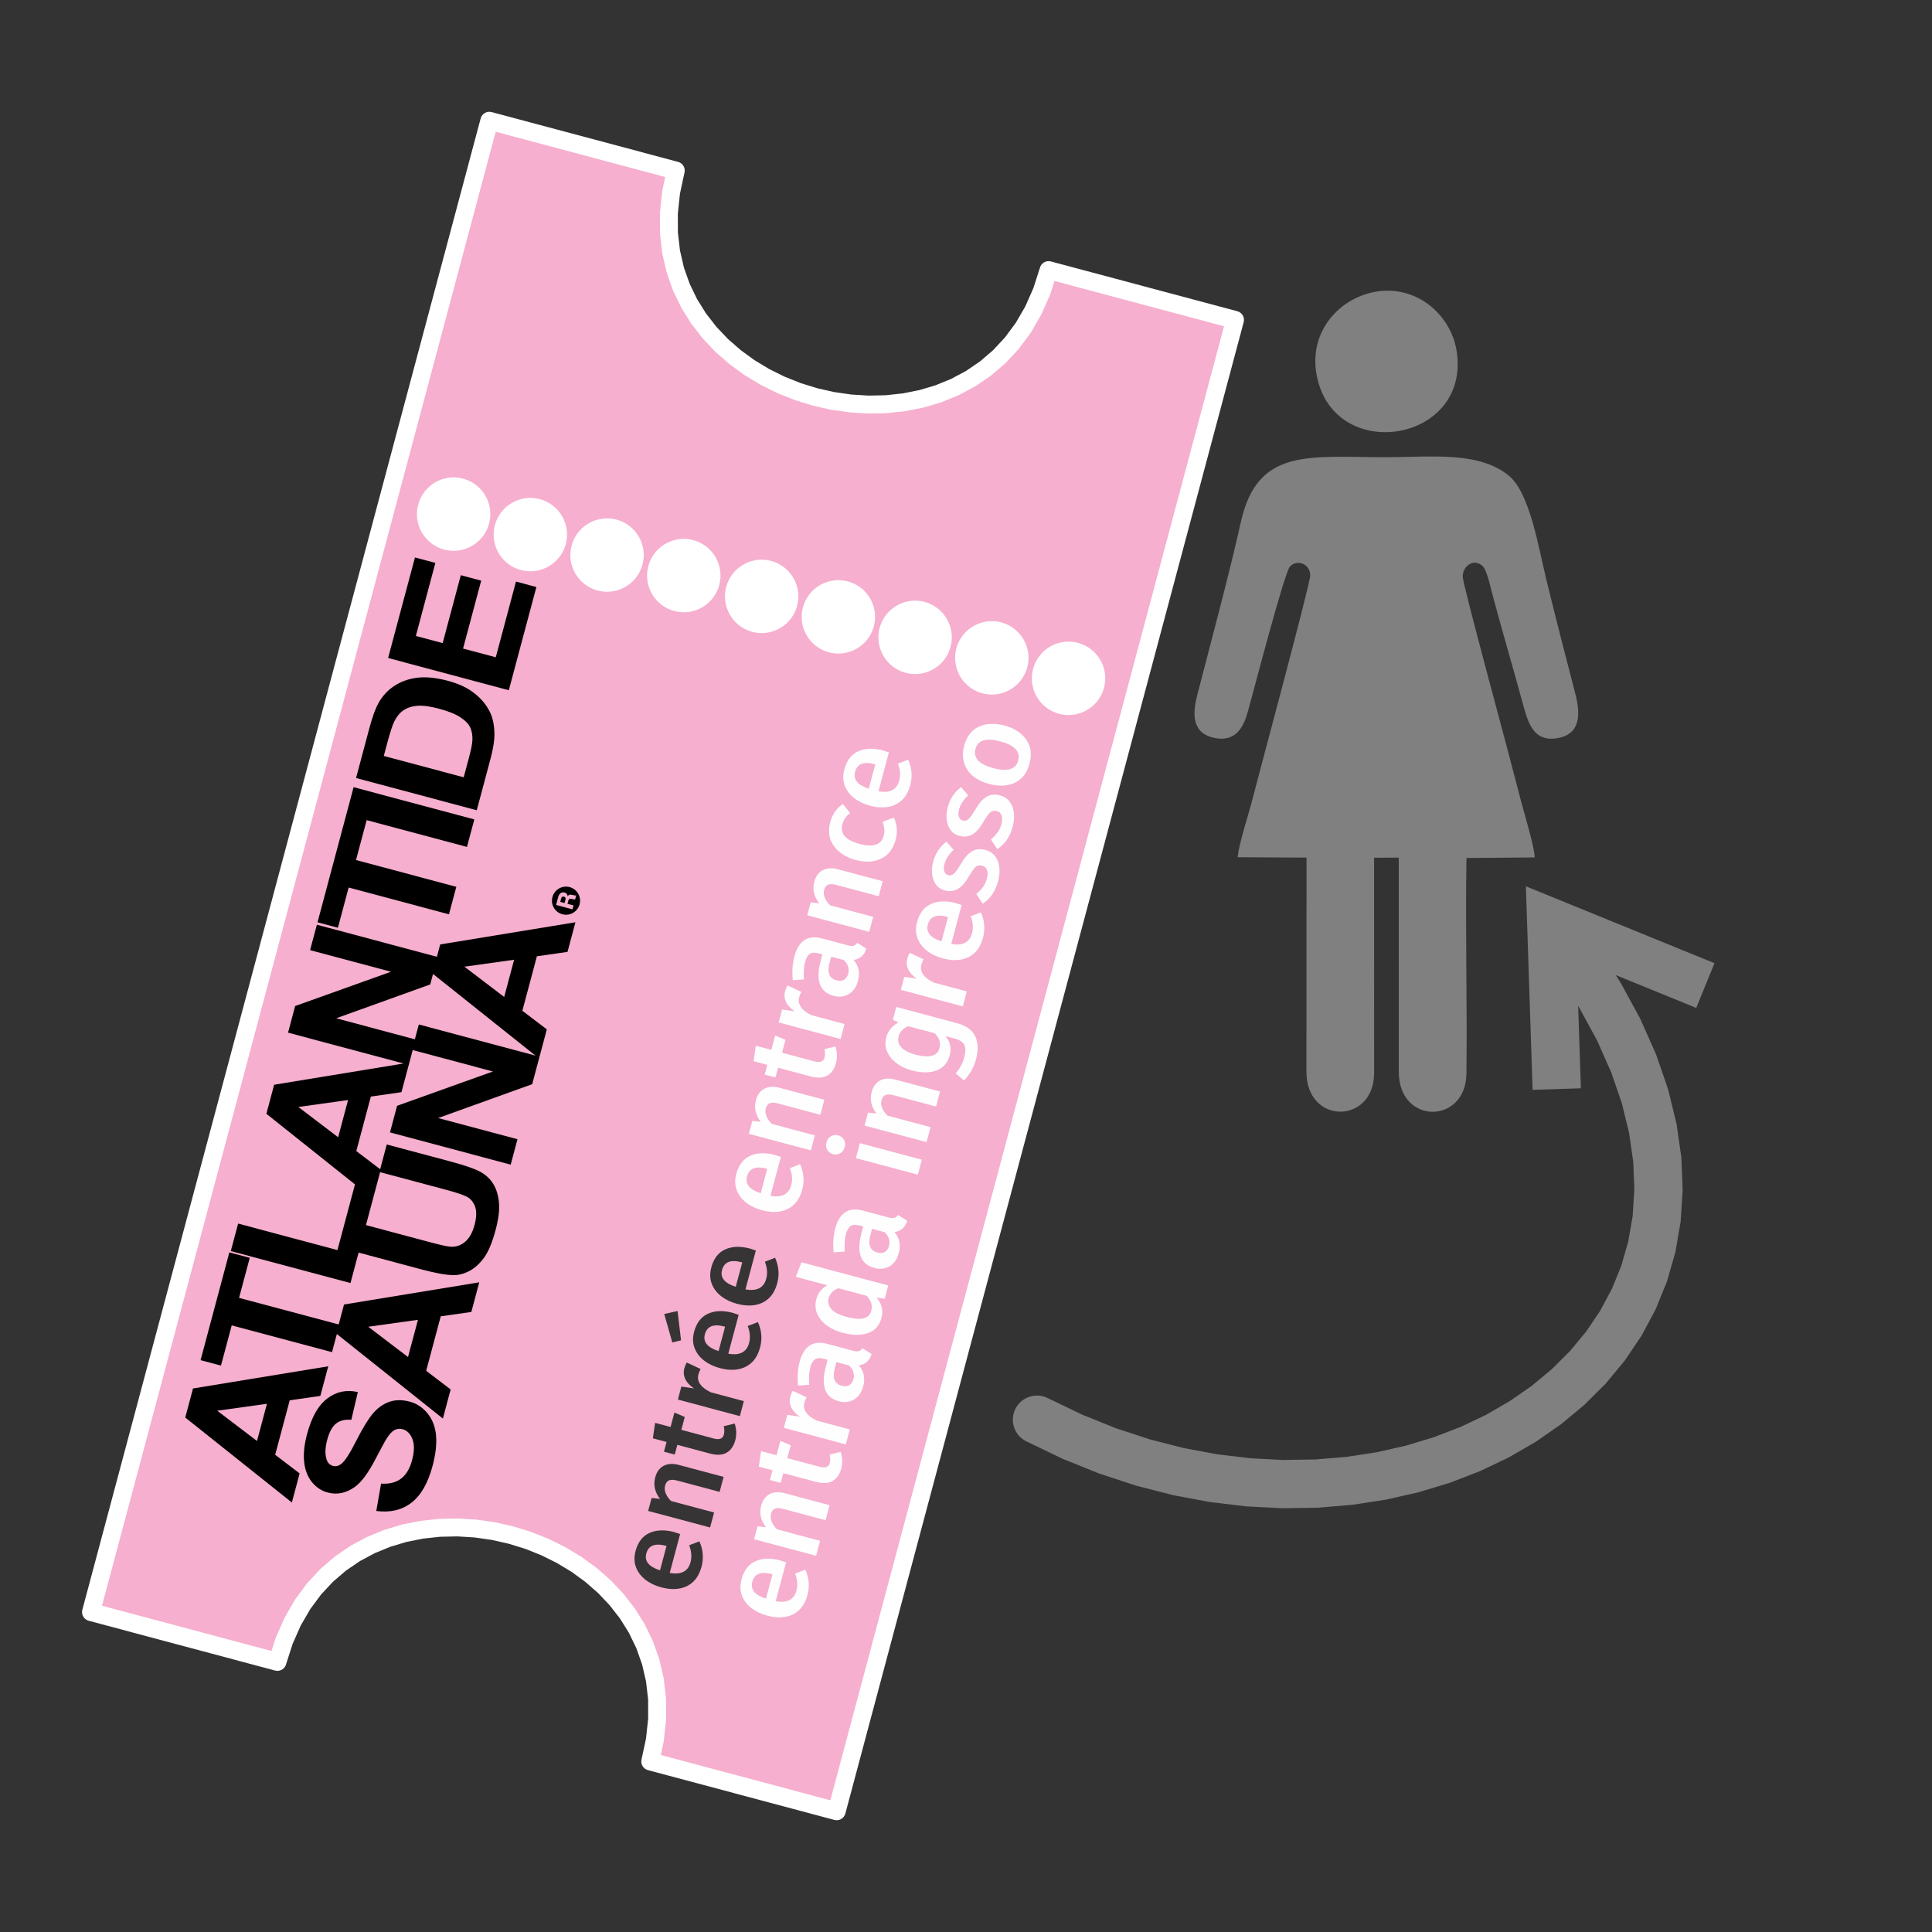<?xml version="1.0" encoding="UTF-8"?>
<!DOCTYPE svg PUBLIC "-//W3C//DTD SVG 1.1//EN" "http://www.w3.org/Graphics/SVG/1.1/DTD/svg11.dtd">
<!-- Creator: CorelDRAW -->
<svg xmlns="http://www.w3.org/2000/svg" xml:space="preserve" width="800px" height="800px" version="1.1" style="shape-rendering:geometricPrecision; text-rendering:geometricPrecision; image-rendering:optimizeQuality; fill-rule:evenodd; clip-rule:evenodd"
viewBox="0 0 822.05 822.05"
 xmlns:xlink="http://www.w3.org/1999/xlink"
 xmlns:xodm="http://www.corel.com/coreldraw/odm/2003">
 <rect x="0" y="0" width="822.05" height="822.05" fill="#333333" stroke="none"/>
 <defs>
  <style type="text/css">
   <![CDATA[
    .fil0 {fill:none}
    .fil7 {fill:black}
    .fil9 {fill:gray}
    .fil3 {fill:white}
    .fil5 {fill:#FEFEFE;fill-rule:nonzero}
    .fil4 {fill:#373435;fill-rule:nonzero}
    .fil1 {fill:#F6AFCE;fill-rule:nonzero}
    .fil6 {fill:black;fill-rule:nonzero}
    .fil8 {fill:gray;fill-rule:nonzero}
    .fil2 {fill:white;fill-rule:nonzero}
   ]]>
  </style>
 </defs>
 <g id="Plan_x0020_1">
  <rect class="fil0" width="822.05" height="822.05"/>
  <g id="_2934558617824">
   <g>
    <g>
     <path class="fil1" d="M123.467 368.655l84.741 -317.277 79.319 21.186c-26.76,100.193 131.877,142.563 158.638,42.37l79.319 21.185 -84.741 317.276 -84.74 317.277 -79.32 -21.186c26.76,-100.193 -131.877,-142.563 -158.638,-42.37l-79.319 -21.185 84.741 -317.276z"/>
     <path id="_1" class="fil2" d="M211.896 52.363l-84.741 317.277 -7.376 -1.97 84.74 -317.277 4.674 -2.703 2.703 4.673zm-7.377 -1.97c0.544,-2.037 2.637,-3.247 4.674,-2.703 2.037,0.544 3.247,2.637 2.703,4.673l-7.377 -1.97zm82.023 25.859l-79.319 -21.185 1.97 -7.377 79.319 21.186 2.703 4.673 -4.673 2.703zm1.97 -7.376c2.037,0.544 3.247,2.636 2.703,4.673 -0.544,2.037 -2.636,3.247 -4.673,2.703l1.97 -7.376zm158.638 42.37l-1.971 7.376 4.674 -2.703 -3.004 9.344 -3.765 8.532 -4.468 7.72 -5.11 6.911 -5.69 6.108 -6.201 5.312 -6.645 4.526 -7.02 3.754 -7.33 3 -7.577 2.263 -7.759 1.547 -7.884 0.849 -7.948 0.172 -7.956 -0.489 -7.905 -1.13 -7.801 -1.757 -7.636 -2.366 -7.417 -2.962 -7.14 -3.544 -6.804 -4.111 -6.41 -4.667 -5.955 -5.21 -5.439 -5.739 -4.858 -6.255 -4.214 -6.755 -3.503 -7.237 -2.727 -7.696 -1.886 -8.131 -0.985 -8.539 -0.024 -8.92 0.991 -9.273 2.056 -9.597 7.376 1.97 -1.895 8.845 -0.904 8.461 0.022 8.074 0.887 7.683 1.692 7.291 2.443 6.892 3.142 6.489 3.79 6.075 4.389 5.649 4.936 5.208 5.43 4.749 5.87 4.273 6.254 3.779 6.581 3.266 6.849 2.735 7.06 2.187 7.21 1.624 7.301 1.044 7.332 0.451 7.305 -0.158 7.219 -0.777 7.075 -1.41 6.875 -2.053 6.622 -2.708 6.315 -3.376 5.959 -4.058 5.554 -4.757 5.101 -5.475 4.6 -6.219 4.045 -6.988 3.435 -7.784 2.767 -8.612 4.674 -2.703zm-4.674 2.703c0.544,-2.037 2.637,-3.247 4.674,-2.703 2.037,0.544 3.247,2.636 2.703,4.673l-7.377 -1.97zm82.023 25.858l-79.32 -21.185 1.971 -7.376 79.319 21.185 2.703 4.673 -4.673 2.703zm1.97 -7.376c2.037,0.544 3.247,2.636 2.703,4.673 -0.544,2.037 -2.636,3.247 -4.673,2.703l1.97 -7.376zm-89.414 319.979l84.741 -317.276 7.376 1.97 -84.741 317.277 0 0 -7.376 -1.971zm7.376 1.971c-0.543,2.036 -2.636,3.246 -4.673,2.703 -2.037,-0.544 -3.247,-2.637 -2.703,-4.674l7.376 1.971zm-92.117 315.305l84.741 -317.276 7.376 1.971 -84.74 317.276 -4.674 2.703 -2.703 -4.674zm7.377 1.971c-0.544,2.037 -2.637,3.247 -4.674,2.703 -2.036,-0.544 -3.246,-2.637 -2.703,-4.674l7.377 1.971zm-82.022 -25.859l79.319 21.185 -1.971 7.377 -79.319 -21.185 -2.703 -4.674 4.674 -2.703zm-1.971 7.377c-2.037,-0.544 -3.247,-2.637 -2.703,-4.674 0.544,-2.037 2.637,-3.247 4.674,-2.703l-1.971 7.377zm-158.638 -42.371l1.97 -7.376 -4.673 2.703 3.004 -9.344 3.765 -8.532 4.468 -7.72 5.111 -6.911 5.689 -6.108 6.201 -5.312 6.644 -4.526 7.021 -3.754 7.33 -2.999 7.576 -2.264 7.76 -1.547 7.884 -0.849 7.948 -0.172 7.956 0.489 7.906 1.13 7.8 1.756 7.636 2.367 7.417 2.962 7.139 3.544 6.805 4.111 6.41 4.667 5.955 5.21 5.439 5.739 4.859 6.256 4.213 6.754 3.504 7.237 2.726 7.696 1.887 8.131 0.984 8.54 0.024 8.919 -0.991 9.273 -2.055 9.598 -7.377 -1.971 1.895 -8.844 0.904 -8.461 -0.023 -8.075 -0.886 -7.683 -1.691 -7.291 -2.443 -6.892 -3.143 -6.489 -3.79 -6.075 -4.389 -5.649 -4.936 -5.207 -5.43 -4.75 -5.87 -4.273 -6.254 -3.779 -6.581 -3.266 -6.849 -2.735 -7.06 -2.187 -7.209 -1.624 -7.302 -1.044 -7.332 -0.45 -7.306 0.157 -7.218 0.777 -7.075 1.41 -6.876 2.053 -6.621 2.708 -6.314 3.376 -5.959 4.058 -5.555 4.757 -5.101 5.475 -4.599 6.219 -4.046 6.988 -3.435 7.784 -2.767 8.612 -4.674 2.703zm4.674 -2.703c-0.544,2.037 -2.637,3.247 -4.674,2.703 -2.037,-0.544 -3.247,-2.636 -2.703,-4.673l7.377 1.97zm-82.023 -25.858l79.319 21.185 -1.97 7.376 -79.319 -21.185 -2.703 -4.673 4.673 -2.703zm-1.97 7.376c-2.037,-0.544 -3.247,-2.636 -2.703,-4.673 0.544,-2.037 2.636,-3.247 4.673,-2.703l-1.97 7.376zm89.414 -319.979l-84.741 317.276 -7.376 -1.97 84.741 -317.276 7.376 1.97zm-7.376 -1.97c0.544,-2.037 2.636,-3.247 4.673,-2.703 2.037,0.543 3.247,2.636 2.703,4.673l-7.376 -1.97z"/>
    </g>
    <g>
     <path class="fil3" d="M327.123 242.363c6.291,1.68 10.028,8.142 8.348,14.433 -1.68,6.291 -8.142,10.028 -14.433,8.348 -6.291,-1.68 -10.028,-8.142 -8.348,-14.433 1.68,-6.291 8.142,-10.029 14.433,-8.348zm32.644 8.719c6.291,1.68 10.028,8.141 8.348,14.433 -1.68,6.291 -8.142,10.028 -14.433,8.348 -6.291,-1.68 -10.028,-8.142 -8.348,-14.433 1.68,-6.291 8.142,-10.029 14.433,-8.348zm-163.711 -43.726c6.291,1.681 10.028,8.142 8.348,14.433 -1.68,6.291 -8.142,10.029 -14.433,8.349 -6.291,-1.681 -10.029,-8.142 -8.349,-14.433 1.681,-6.292 8.143,-10.029 14.434,-8.349zm196.355 52.444c6.291,1.681 10.029,8.142 8.349,14.433 -1.681,6.291 -8.142,10.029 -14.433,8.349 -6.291,-1.681 -10.029,-8.142 -8.349,-14.433 1.68,-6.291 8.142,-10.029 14.433,-8.349zm-163.711 -43.725c6.291,1.68 10.029,8.142 8.348,14.433 -1.68,6.291 -8.142,10.029 -14.433,8.348 -6.291,-1.68 -10.028,-8.141 -8.348,-14.432 1.68,-6.292 8.142,-10.029 14.433,-8.349zm196.355 52.444c6.291,1.681 10.029,8.142 8.349,14.433 -1.68,6.291 -8.142,10.029 -14.433,8.349 -6.291,-1.681 -10.029,-8.142 -8.348,-14.433 1.68,-6.291 8.141,-10.029 14.432,-8.349zm-163.711 -43.725c6.291,1.68 10.029,8.142 8.348,14.433 -1.68,6.291 -8.142,10.029 -14.433,8.348 -6.291,-1.68 -10.028,-8.142 -8.348,-14.433 1.68,-6.291 8.142,-10.028 14.433,-8.348zm196.356 52.444c6.291,1.68 10.028,8.142 8.348,14.433 -1.68,6.291 -8.142,10.029 -14.433,8.349 -6.291,-1.681 -10.028,-8.142 -8.348,-14.433 1.68,-6.291 8.142,-10.029 14.433,-8.349zm-163.712 -43.725c6.291,1.68 10.029,8.142 8.349,14.433 -1.681,6.291 -8.142,10.028 -14.433,8.348 -6.291,-1.68 -10.029,-8.142 -8.349,-14.433 1.68,-6.291 8.142,-10.028 14.433,-8.348z"/>
     <path id="_1_1126" class="fil2" d="M339.159 257.781l-7.376 -1.971 0 0 0.097 -0.402 0.075 -0.4 0.054 -0.4 0.033 -0.396 0.014 -0.394 -0.006 -0.393 -0.026 -0.388 -0.044 -0.385 -0.063 -0.381 -0.081 -0.378 -0.099 -0.371 -0.118 -0.367 -0.134 -0.36 -0.151 -0.351 -0.168 -0.346 -0.184 -0.337 -0.2 -0.327 -0.215 -0.317 -0.231 -0.307 -0.245 -0.297 -0.259 -0.283 -0.272 -0.271 -0.287 -0.259 -0.299 -0.245 -0.312 -0.23 -0.325 -0.217 -0.335 -0.2 -0.349 -0.185 -0.36 -0.168 -0.374 -0.153 -0.384 -0.135 -0.397 -0.116 1.97 -7.376 0.767 0.226 0.749 0.262 0.728 0.297 0.708 0.331 0.686 0.364 0.663 0.396 0.638 0.424 0.614 0.454 0.588 0.481 0.562 0.507 0.534 0.532 0.508 0.556 0.478 0.577 0.449 0.599 0.421 0.62 0.39 0.638 0.358 0.656 0.327 0.672 0.296 0.689 0.262 0.704 0.229 0.715 0.194 0.73 0.16 0.739 0.123 0.749 0.088 0.759 0.05 0.766 0.012 0.77 -0.027 0.776 -0.066 0.779 -0.105 0.78 -0.146 0.78 -0.187 0.778 0 0zm-19.106 11.051l1.97 -7.376 0 0 0.403 0.097 0.4 0.075 0.399 0.054 0.397 0.033 0.394 0.014 0.393 -0.006 0.388 -0.026 0.384 -0.044 0.382 -0.063 0.377 -0.082 0.372 -0.099 0.366 -0.117 0.36 -0.134 0.353 -0.151 0.345 -0.168 0.337 -0.184 0.326 -0.2 0.318 -0.216 0.308 -0.23 0.295 -0.245 0.284 -0.259 0.271 -0.272 0.258 -0.286 0.246 -0.301 0.231 -0.312 0.215 -0.323 0.2 -0.336 0.186 -0.35 0.168 -0.36 0.152 -0.373 0.135 -0.384 0.117 -0.398 7.376 1.971 -0.226 0.767 -0.262 0.748 -0.297 0.73 -0.332 0.707 -0.363 0.685 -0.395 0.663 -0.426 0.639 -0.453 0.614 -0.481 0.587 -0.507 0.562 -0.532 0.535 -0.556 0.507 -0.578 0.479 -0.599 0.449 -0.619 0.42 -0.638 0.39 -0.656 0.359 -0.673 0.327 -0.689 0.296 -0.703 0.262 -0.716 0.229 -0.729 0.194 -0.739 0.16 -0.75 0.123 -0.759 0.088 -0.765 0.049 -0.771 0.012 -0.776 -0.026 -0.779 -0.066 -0.779 -0.105 -0.78 -0.146 -0.778 -0.187 0 0zm-11.051 -19.106l7.376 1.97 0 0 -0.097 0.403 -0.075 0.4 -0.054 0.399 -0.033 0.397 -0.014 0.395 0.006 0.391 0.026 0.388 0.044 0.386 0.063 0.382 0.081 0.376 0.099 0.372 0.117 0.366 0.135 0.36 0.151 0.353 0.168 0.345 0.184 0.336 0.2 0.328 0.215 0.318 0.231 0.306 0.245 0.296 0.258 0.284 0.273 0.271 0.286 0.259 0.3 0.244 0.311 0.231 0.325 0.216 0.337 0.201 0.348 0.185 0.36 0.168 0.373 0.152 0.385 0.135 0.397 0.117 -1.97 7.376 -0.767 -0.226 -0.749 -0.262 -0.728 -0.297 -0.709 -0.332 -0.686 -0.364 -0.662 -0.395 -0.638 -0.424 -0.614 -0.454 -0.588 -0.481 -0.562 -0.507 -0.535 -0.532 -0.507 -0.556 -0.479 -0.578 -0.449 -0.599 -0.42 -0.619 -0.39 -0.638 -0.359 -0.656 -0.327 -0.673 -0.295 -0.689 -0.262 -0.703 -0.229 -0.716 -0.195 -0.728 -0.159 -0.741 -0.124 -0.749 -0.087 -0.758 -0.05 -0.765 -0.012 -0.773 0.027 -0.775 0.065 -0.778 0.106 -0.78 0.146 -0.781 0.187 -0.777 0 0zm19.106 -11.051l-1.97 7.376 0 0 -0.403 -0.097 -0.4 -0.075 -0.4 -0.054 -0.396 -0.034 -0.394 -0.013 -0.393 0.006 -0.388 0.025 -0.385 0.045 -0.381 0.063 -0.378 0.081 -0.371 0.099 -0.367 0.118 -0.36 0.134 -0.351 0.151 -0.346 0.168 -0.337 0.184 -0.327 0.2 -0.318 0.215 -0.307 0.231 -0.295 0.244 -0.284 0.26 -0.271 0.272 -0.259 0.287 -0.245 0.299 -0.231 0.312 -0.215 0.324 -0.2 0.336 -0.186 0.349 -0.169 0.361 -0.152 0.372 -0.135 0.385 -0.116 0.397 -7.376 -1.97 0.226 -0.767 0.262 -0.749 0.297 -0.729 0.332 -0.708 0.363 -0.685 0.395 -0.663 0.426 -0.639 0.453 -0.614 0.481 -0.587 0.507 -0.562 0.532 -0.535 0.555 -0.506 0.578 -0.479 0.599 -0.45 0.62 -0.42 0.639 -0.39 0.655 -0.358 0.672 -0.328 0.69 -0.295 0.703 -0.262 0.715 -0.229 0.73 -0.195 0.739 -0.159 0.749 -0.124 0.759 -0.087 0.766 -0.05 0.77 -0.012 0.776 0.026 0.78 0.067 0.779 0.105 0.78 0.146 0.778 0.187 0 0zm43.695 27.825l-7.376 -1.97 0 0 0.097 -0.403 0.075 -0.4 0.054 -0.399 0.033 -0.397 0.014 -0.395 -0.006 -0.391 -0.026 -0.388 -0.044 -0.387 -0.063 -0.381 -0.081 -0.376 -0.099 -0.372 -0.118 -0.367 -0.134 -0.36 -0.151 -0.353 -0.168 -0.344 -0.184 -0.336 -0.2 -0.328 -0.216 -0.318 -0.23 -0.307 -0.245 -0.296 -0.259 -0.284 -0.272 -0.27 -0.286 -0.258 -0.3 -0.246 -0.312 -0.231 -0.323 -0.215 -0.337 -0.201 -0.35 -0.185 -0.36 -0.169 -0.372 -0.152 -0.385 -0.135 -0.397 -0.117 1.97 -7.375 0.767 0.225 0.749 0.263 0.729 0.297 0.708 0.332 0.685 0.363 0.662 0.395 0.64 0.425 0.614 0.454 0.587 0.48 0.561 0.507 0.536 0.533 0.507 0.555 0.479 0.579 0.449 0.599 0.419 0.618 0.39 0.638 0.36 0.657 0.327 0.673 0.295 0.689 0.262 0.702 0.229 0.716 0.195 0.729 0.159 0.741 0.124 0.749 0.087 0.757 0.05 0.766 0.012 0.772 -0.027 0.775 -0.065 0.779 -0.106 0.78 -0.146 0.78 -0.187 0.777 0 0.001zm-19.106 11.051l1.97 -7.376 0 0 0.403 0.097 0.4 0.075 0.399 0.054 0.397 0.033 0.395 0.014 0.391 -0.006 0.388 -0.026 0.387 -0.045 0.381 -0.062 0.376 -0.081 0.372 -0.1 0.367 -0.117 0.36 -0.134 0.352 -0.151 0.345 -0.168 0.336 -0.184 0.328 -0.2 0.318 -0.216 0.306 -0.23 0.296 -0.244 0.284 -0.26 0.271 -0.273 0.259 -0.286 0.245 -0.3 0.231 -0.311 0.215 -0.324 0.201 -0.337 0.185 -0.349 0.169 -0.36 0.152 -0.373 0.135 -0.384 0.116 -0.397 7.376 1.97 -0.226 0.767 -0.262 0.749 -0.297 0.729 -0.332 0.708 -0.363 0.685 -0.395 0.662 -0.425 0.639 -0.454 0.614 -0.481 0.588 -0.507 0.562 -0.532 0.534 -0.555 0.507 -0.578 0.479 -0.6 0.45 -0.619 0.419 -0.638 0.39 -0.656 0.359 -0.673 0.328 -0.689 0.295 -0.703 0.262 -0.715 0.228 -0.729 0.195 -0.741 0.16 -0.749 0.123 -0.757 0.087 -0.766 0.051 -0.772 0.012 -0.775 -0.027 -0.779 -0.066 -0.78 -0.105 -0.78 -0.146 -0.778 -0.187 0 0zm-11.051 -19.106l7.376 1.97 0 0 -0.097 0.403 -0.075 0.4 -0.054 0.399 -0.033 0.397 -0.014 0.394 0.006 0.393 0.026 0.388 0.044 0.384 0.063 0.382 0.081 0.377 0.099 0.371 0.118 0.367 0.134 0.36 0.151 0.352 0.168 0.346 0.184 0.337 0.2 0.327 0.215 0.317 0.231 0.307 0.244 0.295 0.26 0.285 0.272 0.271 0.287 0.259 0.299 0.245 0.312 0.231 0.324 0.215 0.336 0.2 0.349 0.185 0.361 0.169 0.373 0.152 0.384 0.135 0.397 0.117 -1.97 7.376 -0.767 -0.226 -0.749 -0.262 -0.729 -0.297 -0.708 -0.332 -0.685 -0.363 -0.663 -0.395 -0.639 -0.426 -0.613 -0.453 -0.588 -0.481 -0.562 -0.507 -0.535 -0.532 -0.506 -0.556 -0.479 -0.577 -0.45 -0.6 -0.42 -0.619 -0.39 -0.639 -0.358 -0.656 -0.327 -0.672 -0.296 -0.689 -0.262 -0.703 -0.229 -0.716 -0.194 -0.729 -0.16 -0.739 -0.123 -0.75 -0.088 -0.759 -0.05 -0.765 -0.012 -0.771 0.027 -0.776 0.066 -0.779 0.105 -0.779 0.146 -0.781 0.187 -0.777 0 0zm19.106 -11.051l-1.97 7.375 0 0 -0.403 -0.096 -0.4 -0.075 -0.399 -0.054 -0.397 -0.034 -0.394 -0.013 -0.393 0.006 -0.388 0.025 -0.384 0.045 -0.382 0.063 -0.377 0.081 -0.372 0.099 -0.366 0.117 -0.36 0.134 -0.353 0.152 -0.345 0.168 -0.337 0.184 -0.326 0.199 -0.318 0.216 -0.308 0.231 -0.295 0.244 -0.284 0.259 -0.271 0.272 -0.258 0.287 -0.246 0.3 -0.231 0.312 -0.215 0.323 -0.2 0.337 -0.186 0.349 -0.168 0.361 -0.153 0.372 -0.134 0.385 -0.117 0.397 -7.376 -1.97 0.226 -0.767 0.262 -0.749 0.297 -0.729 0.332 -0.708 0.363 -0.685 0.395 -0.663 0.426 -0.639 0.453 -0.614 0.481 -0.587 0.507 -0.562 0.532 -0.535 0.556 -0.507 0.578 -0.479 0.599 -0.449 0.619 -0.42 0.638 -0.39 0.656 -0.359 0.673 -0.327 0.689 -0.295 0.702 -0.263 0.717 -0.228 0.729 -0.195 0.739 -0.159 0.75 -0.124 0.759 -0.087 0.765 -0.05 0.771 -0.012 0.776 0.026 0.779 0.066 0.779 0.106 0.78 0.146 0.778 0.187 0 0zm-152.66 -24.62l-7.376 -1.97 0 0 0.097 -0.402 0.075 -0.401 0.054 -0.399 0.033 -0.397 0.014 -0.393 -0.007 -0.393 -0.025 -0.389 -0.044 -0.384 -0.063 -0.382 -0.082 -0.377 -0.099 -0.372 -0.117 -0.366 -0.134 -0.36 -0.151 -0.352 -0.168 -0.346 -0.184 -0.336 -0.2 -0.327 -0.216 -0.318 -0.23 -0.308 -0.245 -0.295 -0.259 -0.284 -0.272 -0.271 -0.286 -0.258 -0.301 -0.245 -0.312 -0.231 -0.323 -0.216 -0.336 -0.2 -0.35 -0.185 -0.36 -0.169 -0.373 -0.152 -0.384 -0.135 -0.398 -0.117 1.971 -7.376 0.767 0.226 0.748 0.263 0.729 0.297 0.708 0.331 0.685 0.363 0.663 0.396 0.639 0.425 0.614 0.454 0.587 0.48 0.562 0.507 0.535 0.532 0.507 0.556 0.479 0.578 0.449 0.599 0.42 0.619 0.39 0.639 0.359 0.655 0.327 0.673 0.296 0.689 0.262 0.703 0.229 0.716 0.194 0.729 0.159 0.739 0.124 0.75 0.088 0.759 0.049 0.766 0.012 0.77 -0.026 0.776 -0.066 0.779 -0.105 0.779 -0.146 0.781 -0.187 0.777 0 0zm-19.106 11.051l1.97 -7.375 0 0 0.403 0.096 0.4 0.075 0.399 0.054 0.397 0.034 0.395 0.013 0.391 -0.006 0.388 -0.025 0.386 -0.045 0.382 -0.063 0.376 -0.081 0.372 -0.099 0.366 -0.117 0.36 -0.135 0.353 -0.151 0.345 -0.167 0.336 -0.185 0.328 -0.2 0.318 -0.215 0.306 -0.23 0.296 -0.245 0.284 -0.259 0.271 -0.273 0.259 -0.286 0.244 -0.299 0.231 -0.312 0.216 -0.325 0.201 -0.337 0.185 -0.348 0.168 -0.36 0.152 -0.373 0.135 -0.385 0.117 -0.397 7.376 1.97 -0.226 0.768 -0.262 0.748 -0.297 0.728 -0.332 0.709 -0.364 0.686 -0.395 0.662 -0.424 0.638 -0.454 0.614 -0.481 0.588 -0.507 0.562 -0.532 0.535 -0.556 0.507 -0.578 0.479 -0.599 0.449 -0.619 0.42 -0.638 0.39 -0.656 0.359 -0.673 0.327 -0.689 0.295 -0.703 0.263 -0.716 0.228 -0.728 0.195 -0.741 0.16 -0.749 0.123 -0.758 0.087 -0.765 0.05 -0.773 0.012 -0.775 -0.026 -0.778 -0.066 -0.78 -0.106 -0.781 -0.146 -0.777 -0.187 0 0zm-11.051 -19.106l7.375 1.971 0 -0.001 -0.096 0.403 -0.075 0.4 -0.054 0.399 -0.034 0.397 -0.013 0.395 0.006 0.391 0.025 0.389 0.045 0.386 0.063 0.381 0.081 0.376 0.099 0.372 0.117 0.367 0.135 0.36 0.151 0.352 0.168 0.345 0.184 0.336 0.2 0.328 0.215 0.318 0.23 0.306 0.245 0.296 0.26 0.284 0.273 0.272 0.286 0.259 0.299 0.244 0.312 0.231 0.323 0.215 0.337 0.201 0.349 0.185 0.361 0.169 0.372 0.152 0.385 0.135 0.397 0.117 -1.97 7.375 -0.767 -0.225 -0.749 -0.263 -0.729 -0.297 -0.708 -0.331 -0.685 -0.364 -0.662 -0.395 -0.64 -0.425 -0.614 -0.454 -0.588 -0.481 -0.562 -0.507 -0.534 -0.532 -0.506 -0.555 -0.479 -0.577 -0.45 -0.6 -0.42 -0.62 -0.39 -0.637 -0.359 -0.657 -0.327 -0.673 -0.295 -0.688 -0.263 -0.704 -0.228 -0.715 -0.195 -0.729 -0.159 -0.741 -0.124 -0.749 -0.087 -0.757 -0.05 -0.766 -0.012 -0.772 0.026 -0.775 0.066 -0.779 0.106 -0.78 0.146 -0.78 0.187 -0.777 0 -0.001zm19.106 -11.051l-1.971 7.376 0 0 -0.402 -0.097 -0.4 -0.074 -0.4 -0.055 -0.396 -0.033 -0.394 -0.014 -0.393 0.007 -0.388 0.025 -0.385 0.044 -0.381 0.063 -0.378 0.082 -0.371 0.099 -0.367 0.117 -0.36 0.134 -0.351 0.151 -0.346 0.168 -0.337 0.185 -0.327 0.199 -0.318 0.216 -0.307 0.23 -0.295 0.245 -0.284 0.259 -0.272 0.273 -0.258 0.286 -0.245 0.3 -0.231 0.312 -0.215 0.323 -0.201 0.336 -0.185 0.35 -0.169 0.36 -0.152 0.373 -0.135 0.384 -0.117 0.398 -7.375 -1.971 0.225 -0.767 0.263 -0.748 0.297 -0.729 0.331 -0.708 0.364 -0.685 0.395 -0.663 0.425 -0.639 0.454 -0.614 0.481 -0.588 0.507 -0.561 0.532 -0.535 0.555 -0.507 0.578 -0.479 0.599 -0.449 0.62 -0.42 0.638 -0.39 0.656 -0.359 0.672 -0.327 0.689 -0.296 0.704 -0.262 0.715 -0.229 0.73 -0.194 0.739 -0.159 0.749 -0.124 0.759 -0.088 0.766 -0.049 0.77 -0.012 0.776 0.026 0.779 0.066 0.78 0.105 0.78 0.146 0.778 0.187 0 0zm207.407 71.551l-7.376 -1.971 0 0.001 0.096 -0.403 0.075 -0.4 0.054 -0.399 0.034 -0.397 0.013 -0.395 -0.006 -0.391 -0.025 -0.389 -0.045 -0.386 -0.063 -0.381 -0.081 -0.376 -0.099 -0.372 -0.117 -0.367 -0.134 -0.36 -0.152 -0.352 -0.167 -0.345 -0.185 -0.336 -0.2 -0.328 -0.215 -0.318 -0.23 -0.306 -0.245 -0.296 -0.259 -0.284 -0.274 -0.272 -0.286 -0.259 -0.299 -0.244 -0.312 -0.231 -0.323 -0.215 -0.337 -0.201 -0.349 -0.185 -0.361 -0.169 -0.372 -0.152 -0.384 -0.135 -0.398 -0.117 1.97 -7.375 0.767 0.225 0.749 0.263 0.729 0.297 0.708 0.331 0.685 0.364 0.663 0.394 0.639 0.426 0.614 0.454 0.588 0.481 0.562 0.507 0.534 0.532 0.506 0.555 0.479 0.577 0.45 0.6 0.42 0.62 0.39 0.637 0.359 0.657 0.327 0.673 0.295 0.688 0.263 0.704 0.228 0.715 0.195 0.729 0.16 0.741 0.123 0.749 0.087 0.757 0.05 0.766 0.012 0.772 -0.026 0.775 -0.066 0.778 -0.106 0.781 -0.145 0.78 -0.187 0.777 0 0.001zm-19.107 11.051l1.971 -7.376 0 0 0.403 0.097 0.399 0.074 0.4 0.055 0.396 0.033 0.394 0.014 0.393 -0.007 0.389 -0.025 0.384 -0.044 0.382 -0.063 0.377 -0.082 0.371 -0.099 0.367 -0.117 0.36 -0.134 0.351 -0.151 0.346 -0.168 0.337 -0.185 0.327 -0.199 0.318 -0.216 0.307 -0.23 0.295 -0.245 0.284 -0.259 0.272 -0.273 0.258 -0.286 0.245 -0.3 0.231 -0.312 0.215 -0.323 0.201 -0.336 0.185 -0.35 0.169 -0.36 0.152 -0.373 0.135 -0.384 0.117 -0.398 7.376 1.971 -0.226 0.767 -0.263 0.748 -0.297 0.729 -0.331 0.708 -0.363 0.685 -0.396 0.663 -0.425 0.639 -0.454 0.614 -0.481 0.588 -0.507 0.561 -0.532 0.535 -0.555 0.507 -0.578 0.479 -0.599 0.449 -0.619 0.42 -0.639 0.39 -0.656 0.359 -0.672 0.327 -0.689 0.296 -0.703 0.262 -0.716 0.229 -0.729 0.194 -0.74 0.159 -0.749 0.124 -0.759 0.088 -0.766 0.049 -0.77 0.012 -0.776 -0.026 -0.779 -0.066 -0.78 -0.105 -0.78 -0.146 -0.778 -0.187 0 0zm-11.051 -19.106l7.376 1.969 0 0.001 -0.097 0.402 -0.074 0.401 -0.055 0.399 -0.033 0.397 -0.014 0.393 0.007 0.393 0.025 0.389 0.044 0.384 0.063 0.382 0.082 0.377 0.099 0.372 0.117 0.366 0.134 0.36 0.151 0.352 0.168 0.346 0.184 0.336 0.2 0.327 0.216 0.318 0.23 0.308 0.245 0.295 0.259 0.284 0.272 0.271 0.286 0.258 0.301 0.245 0.312 0.231 0.323 0.216 0.336 0.2 0.35 0.185 0.36 0.169 0.373 0.152 0.384 0.135 0.398 0.117 -1.971 7.376 -0.767 -0.226 -0.748 -0.263 -0.729 -0.297 -0.708 -0.331 -0.685 -0.363 -0.663 -0.396 -0.639 -0.425 -0.614 -0.454 -0.587 -0.48 -0.562 -0.507 -0.535 -0.532 -0.507 -0.556 -0.479 -0.578 -0.449 -0.599 -0.42 -0.619 -0.39 -0.639 -0.359 -0.655 -0.327 -0.673 -0.296 -0.689 -0.262 -0.703 -0.228 -0.716 -0.195 -0.729 -0.159 -0.739 -0.124 -0.75 -0.088 -0.759 -0.049 -0.766 -0.012 -0.77 0.026 -0.776 0.066 -0.779 0.105 -0.779 0.146 -0.781 0.187 -0.777 0 0zm19.106 -11.051l-1.97 7.375 0 0 -0.403 -0.096 -0.4 -0.075 -0.399 -0.054 -0.397 -0.034 -0.395 -0.013 -0.391 0.006 -0.388 0.025 -0.386 0.045 -0.382 0.063 -0.376 0.081 -0.372 0.099 -0.366 0.117 -0.36 0.135 -0.353 0.151 -0.345 0.167 -0.336 0.185 -0.328 0.2 -0.317 0.215 -0.307 0.23 -0.296 0.245 -0.284 0.259 -0.271 0.273 -0.259 0.286 -0.244 0.299 -0.23 0.312 -0.217 0.325 -0.201 0.337 -0.185 0.348 -0.168 0.36 -0.152 0.373 -0.135 0.384 -0.117 0.397 -7.376 -1.969 0.226 -0.768 0.263 -0.748 0.296 -0.728 0.332 -0.709 0.364 -0.686 0.395 -0.662 0.424 -0.638 0.454 -0.614 0.481 -0.588 0.507 -0.562 0.532 -0.535 0.556 -0.507 0.578 -0.479 0.599 -0.449 0.619 -0.42 0.638 -0.39 0.657 -0.359 0.672 -0.327 0.689 -0.295 0.703 -0.263 0.716 -0.228 0.728 -0.195 0.741 -0.16 0.749 -0.123 0.758 -0.087 0.766 -0.05 0.772 -0.012 0.775 0.026 0.778 0.066 0.78 0.106 0.781 0.146 0.777 0.187 0 0zm-152.66 -24.62l-7.376 -1.97 0 0 0.097 -0.403 0.075 -0.4 0.054 -0.399 0.034 -0.397 0.013 -0.394 -0.006 -0.393 -0.026 -0.388 -0.044 -0.384 -0.063 -0.382 -0.081 -0.377 -0.099 -0.371 -0.118 -0.367 -0.134 -0.36 -0.151 -0.352 -0.168 -0.346 -0.184 -0.337 -0.2 -0.327 -0.215 -0.317 -0.231 -0.307 -0.244 -0.296 -0.26 -0.284 -0.272 -0.271 -0.287 -0.259 -0.299 -0.245 -0.312 -0.231 -0.324 -0.215 -0.336 -0.2 -0.349 -0.185 -0.361 -0.169 -0.372 -0.152 -0.385 -0.135 -0.397 -0.117 1.97 -7.376 0.767 0.226 0.749 0.262 0.729 0.297 0.708 0.332 0.685 0.363 0.663 0.395 0.639 0.426 0.613 0.453 0.588 0.481 0.562 0.507 0.535 0.532 0.506 0.556 0.479 0.577 0.45 0.6 0.42 0.619 0.39 0.639 0.358 0.656 0.327 0.672 0.296 0.689 0.262 0.703 0.229 0.716 0.194 0.729 0.16 0.739 0.124 0.75 0.087 0.759 0.05 0.765 0.012 0.771 -0.027 0.776 -0.066 0.779 -0.105 0.779 -0.146 0.781 -0.187 0.777 0 0zm-19.106 11.051l1.97 -7.375 0 0 0.403 0.096 0.4 0.075 0.4 0.054 0.396 0.034 0.394 0.013 0.393 -0.006 0.388 -0.025 0.384 -0.045 0.382 -0.063 0.378 -0.081 0.371 -0.099 0.366 -0.117 0.36 -0.134 0.353 -0.152 0.345 -0.168 0.337 -0.184 0.327 -0.199 0.317 -0.216 0.308 -0.231 0.296 -0.245 0.283 -0.258 0.271 -0.273 0.258 -0.286 0.246 -0.3 0.231 -0.312 0.215 -0.323 0.2 -0.337 0.186 -0.349 0.169 -0.361 0.152 -0.372 0.134 -0.385 0.117 -0.397 7.376 1.97 -0.226 0.767 -0.262 0.749 -0.297 0.729 -0.332 0.708 -0.363 0.685 -0.395 0.663 -0.426 0.639 -0.453 0.614 -0.481 0.587 -0.506 0.561 -0.533 0.536 -0.556 0.507 -0.578 0.479 -0.599 0.449 -0.619 0.42 -0.638 0.39 -0.656 0.359 -0.673 0.327 -0.689 0.295 -0.702 0.262 -0.717 0.229 -0.729 0.195 -0.739 0.159 -0.749 0.124 -0.76 0.087 -0.765 0.05 -0.771 0.012 -0.776 -0.026 -0.779 -0.066 -0.779 -0.106 -0.78 -0.146 -0.778 -0.187 0 0zm-11.051 -19.106l7.376 1.971 0 -0.001 -0.097 0.404 -0.075 0.399 -0.054 0.399 -0.033 0.398 -0.014 0.394 0.006 0.391 0.026 0.389 0.044 0.386 0.063 0.381 0.081 0.376 0.1 0.372 0.117 0.367 0.134 0.36 0.151 0.352 0.168 0.345 0.184 0.336 0.2 0.328 0.216 0.318 0.23 0.307 0.245 0.296 0.259 0.283 0.272 0.272 0.287 0.258 0.299 0.245 0.311 0.23 0.325 0.217 0.337 0.2 0.348 0.185 0.36 0.169 0.373 0.152 0.385 0.135 0.397 0.117 -1.97 7.375 -0.767 -0.225 -0.749 -0.263 -0.728 -0.297 -0.708 -0.331 -0.687 -0.364 -0.662 -0.395 -0.638 -0.425 -0.614 -0.453 -0.588 -0.482 -0.562 -0.506 -0.535 -0.533 -0.507 -0.555 -0.478 -0.578 -0.45 -0.599 -0.42 -0.619 -0.39 -0.638 -0.358 -0.657 -0.328 -0.673 -0.295 -0.688 -0.262 -0.703 -0.229 -0.716 -0.195 -0.729 -0.159 -0.741 -0.124 -0.749 -0.087 -0.757 -0.05 -0.766 -0.012 -0.772 0.027 -0.775 0.065 -0.778 0.106 -0.781 0.146 -0.78 0.187 -0.777 0 -0.001zm19.106 -11.051l-1.97 7.376 0 0 -0.403 -0.097 -0.4 -0.075 -0.399 -0.054 -0.397 -0.033 -0.395 -0.014 -0.391 0.006 -0.388 0.026 -0.386 0.045 -0.382 0.062 -0.376 0.081 -0.372 0.1 -0.366 0.117 -0.36 0.134 -0.353 0.151 -0.345 0.168 -0.336 0.184 -0.328 0.2 -0.317 0.216 -0.307 0.23 -0.296 0.245 -0.284 0.259 -0.272 0.273 -0.258 0.286 -0.245 0.3 -0.231 0.311 -0.215 0.324 -0.2 0.336 -0.186 0.35 -0.169 0.361 -0.152 0.372 -0.134 0.384 -0.117 0.398 -7.376 -1.971 0.225 -0.766 0.263 -0.75 0.297 -0.729 0.332 -0.707 0.363 -0.685 0.395 -0.663 0.425 -0.639 0.454 -0.614 0.481 -0.588 0.508 -0.562 0.531 -0.534 0.555 -0.507 0.578 -0.478 0.6 -0.451 0.619 -0.419 0.638 -0.39 0.656 -0.359 0.673 -0.328 0.689 -0.295 0.703 -0.262 0.716 -0.228 0.728 -0.195 0.741 -0.16 0.749 -0.123 0.758 -0.088 0.765 -0.05 0.772 -0.012 0.776 0.027 0.778 0.065 0.78 0.106 0.781 0.146 0.777 0.187 0 0zm207.407 71.55l-7.376 -1.97 0 0 0.097 -0.403 0.074 -0.4 0.055 -0.399 0.033 -0.397 0.013 -0.393 -0.006 -0.393 -0.025 -0.389 -0.044 -0.384 -0.063 -0.382 -0.082 -0.377 -0.099 -0.371 -0.117 -0.367 -0.134 -0.36 -0.151 -0.352 -0.168 -0.345 -0.185 -0.337 -0.199 -0.327 -0.216 -0.318 -0.23 -0.307 -0.245 -0.296 -0.259 -0.284 -0.273 -0.271 -0.286 -0.258 -0.299 -0.245 -0.312 -0.231 -0.325 -0.216 -0.336 -0.2 -0.348 -0.185 -0.361 -0.169 -0.373 -0.152 -0.384 -0.135 -0.397 -0.117 1.969 -7.375 0.768 0.225 0.748 0.263 0.728 0.297 0.709 0.331 0.686 0.364 0.663 0.395 0.638 0.425 0.613 0.453 0.588 0.482 0.562 0.506 0.535 0.533 0.507 0.555 0.479 0.578 0.449 0.599 0.42 0.619 0.39 0.639 0.359 0.656 0.327 0.672 0.296 0.689 0.262 0.703 0.228 0.716 0.195 0.729 0.159 0.74 0.124 0.749 0.087 0.759 0.05 0.766 0.012 0.77 -0.026 0.776 -0.066 0.779 -0.106 0.78 -0.145 0.78 -0.187 0.777 0 0zm-19.106 11.051l1.97 -7.375 0 0 0.403 0.096 0.4 0.075 0.399 0.054 0.397 0.034 0.394 0.013 0.393 -0.006 0.388 -0.025 0.384 -0.044 0.382 -0.064 0.377 -0.081 0.371 -0.099 0.367 -0.117 0.36 -0.134 0.352 -0.151 0.346 -0.169 0.337 -0.184 0.327 -0.199 0.317 -0.216 0.307 -0.23 0.296 -0.245 0.284 -0.259 0.271 -0.273 0.259 -0.286 0.244 -0.299 0.231 -0.312 0.216 -0.325 0.2 -0.336 0.185 -0.348 0.169 -0.361 0.152 -0.373 0.135 -0.385 0.117 -0.397 7.376 1.97 -0.226 0.768 -0.263 0.748 -0.296 0.728 -0.332 0.708 -0.364 0.687 -0.395 0.663 -0.425 0.638 -0.453 0.613 -0.481 0.588 -0.507 0.562 -0.532 0.535 -0.556 0.507 -0.578 0.479 -0.599 0.449 -0.619 0.42 -0.639 0.39 -0.656 0.359 -0.672 0.327 -0.689 0.296 -0.703 0.262 -0.716 0.228 -0.729 0.195 -0.739 0.159 -0.75 0.124 -0.759 0.087 -0.765 0.05 -0.771 0.012 -0.776 -0.026 -0.779 -0.066 -0.779 -0.106 -0.781 -0.146 -0.777 -0.187 0 0zm-11.051 -19.105l7.375 1.97 0 0 -0.096 0.403 -0.075 0.4 -0.054 0.399 -0.034 0.397 -0.013 0.394 0.006 0.392 0.025 0.389 0.045 0.384 0.063 0.382 0.081 0.377 0.099 0.371 0.117 0.367 0.134 0.36 0.152 0.352 0.168 0.345 0.184 0.337 0.2 0.328 0.215 0.317 0.231 0.307 0.244 0.296 0.259 0.284 0.273 0.271 0.286 0.258 0.3 0.245 0.311 0.231 0.325 0.216 0.336 0.2 0.348 0.185 0.361 0.169 0.373 0.152 0.385 0.135 0.397 0.117 -1.97 7.375 -0.767 -0.225 -0.749 -0.263 -0.728 -0.297 -0.708 -0.331 -0.687 -0.364 -0.663 -0.395 -0.637 -0.425 -0.614 -0.453 -0.588 -0.481 -0.562 -0.507 -0.535 -0.532 -0.507 -0.556 -0.479 -0.578 -0.449 -0.599 -0.42 -0.619 -0.39 -0.639 -0.359 -0.656 -0.327 -0.672 -0.295 -0.689 -0.262 -0.703 -0.229 -0.716 -0.195 -0.729 -0.159 -0.74 -0.124 -0.749 -0.087 -0.759 -0.05 -0.766 -0.012 -0.77 0.026 -0.776 0.066 -0.779 0.106 -0.78 0.146 -0.78 0.187 -0.777 0 0zm19.105 -11.051l-1.969 7.375 -0.001 0 -0.403 -0.096 -0.399 -0.075 -0.4 -0.054 -0.397 -0.034 -0.393 -0.013 -0.393 0.006 -0.389 0.025 -0.384 0.044 -0.382 0.064 -0.377 0.081 -0.371 0.099 -0.367 0.117 -0.36 0.134 -0.352 0.151 -0.345 0.169 -0.337 0.184 -0.327 0.199 -0.318 0.216 -0.307 0.23 -0.296 0.245 -0.284 0.259 -0.271 0.273 -0.258 0.286 -0.245 0.299 -0.23 0.312 -0.217 0.325 -0.2 0.336 -0.185 0.348 -0.169 0.361 -0.152 0.373 -0.135 0.385 -0.117 0.397 -7.375 -1.97 0.225 -0.768 0.263 -0.748 0.297 -0.728 0.331 -0.708 0.364 -0.687 0.396 -0.663 0.424 -0.638 0.453 -0.613 0.482 -0.588 0.506 -0.562 0.533 -0.535 0.555 -0.507 0.578 -0.479 0.599 -0.449 0.619 -0.42 0.639 -0.39 0.656 -0.359 0.672 -0.327 0.689 -0.295 0.703 -0.263 0.716 -0.228 0.729 -0.195 0.74 -0.159 0.749 -0.124 0.759 -0.087 0.766 -0.05 0.77 -0.012 0.776 0.026 0.779 0.066 0.78 0.106 0.78 0.146 0.777 0.187 0 0zm-152.66 -24.62l-7.375 -1.97 0 0 0.096 -0.403 0.075 -0.4 0.054 -0.399 0.034 -0.397 0.013 -0.395 -0.006 -0.391 -0.026 -0.388 -0.044 -0.386 -0.063 -0.382 -0.081 -0.376 -0.099 -0.372 -0.117 -0.366 -0.135 -0.36 -0.151 -0.353 -0.168 -0.345 -0.184 -0.336 -0.2 -0.328 -0.215 -0.318 -0.23 -0.306 -0.245 -0.296 -0.259 -0.284 -0.273 -0.271 -0.286 -0.259 -0.299 -0.244 -0.312 -0.231 -0.325 -0.216 -0.337 -0.201 -0.348 -0.185 -0.36 -0.168 -0.373 -0.152 -0.385 -0.135 -0.397 -0.117 1.97 -7.376 0.767 0.226 0.749 0.262 0.728 0.297 0.709 0.332 0.686 0.364 0.662 0.395 0.638 0.424 0.614 0.454 0.588 0.481 0.562 0.507 0.535 0.532 0.507 0.556 0.479 0.578 0.449 0.599 0.42 0.619 0.39 0.638 0.359 0.656 0.327 0.673 0.295 0.689 0.263 0.703 0.228 0.716 0.195 0.728 0.159 0.741 0.124 0.749 0.087 0.758 0.05 0.765 0.012 0.773 -0.026 0.775 -0.066 0.778 -0.106 0.78 -0.146 0.781 -0.187 0.777 0 0zm-19.105 11.051l1.969 -7.376 0 0 0.403 0.097 0.4 0.075 0.4 0.054 0.396 0.034 0.394 0.013 0.393 -0.006 0.388 -0.025 0.385 -0.045 0.381 -0.063 0.378 -0.081 0.371 -0.099 0.367 -0.118 0.36 -0.134 0.351 -0.151 0.346 -0.168 0.337 -0.184 0.327 -0.2 0.318 -0.215 0.307 -0.231 0.295 -0.244 0.284 -0.26 0.271 -0.272 0.259 -0.287 0.245 -0.299 0.231 -0.312 0.215 -0.324 0.2 -0.336 0.186 -0.349 0.169 -0.361 0.152 -0.372 0.135 -0.385 0.117 -0.397 7.375 1.97 -0.225 0.767 -0.263 0.749 -0.297 0.729 -0.331 0.708 -0.364 0.685 -0.395 0.663 -0.425 0.639 -0.454 0.613 -0.481 0.588 -0.507 0.562 -0.532 0.535 -0.555 0.506 -0.578 0.479 -0.599 0.45 -0.62 0.42 -0.638 0.39 -0.656 0.358 -0.672 0.327 -0.69 0.296 -0.703 0.262 -0.715 0.229 -0.73 0.195 -0.739 0.159 -0.749 0.124 -0.759 0.087 -0.766 0.05 -0.77 0.012 -0.776 -0.026 -0.78 -0.067 -0.779 -0.105 -0.78 -0.146 -0.778 -0.187 0.001 0zm-11.052 -19.106l7.376 1.971 0 0 -0.097 0.402 -0.075 0.4 -0.054 0.4 -0.033 0.396 -0.014 0.394 0.006 0.393 0.026 0.388 0.044 0.385 0.063 0.381 0.082 0.378 0.099 0.371 0.117 0.367 0.134 0.36 0.151 0.351 0.168 0.346 0.185 0.337 0.199 0.327 0.215 0.317 0.231 0.307 0.245 0.297 0.259 0.283 0.273 0.271 0.286 0.259 0.299 0.245 0.312 0.23 0.325 0.217 0.336 0.2 0.348 0.185 0.36 0.168 0.374 0.153 0.384 0.135 0.397 0.116 -1.969 7.376 -0.768 -0.226 -0.749 -0.262 -0.728 -0.297 -0.708 -0.331 -0.686 -0.364 -0.663 -0.396 -0.638 -0.424 -0.614 -0.454 -0.588 -0.481 -0.562 -0.507 -0.534 -0.532 -0.507 -0.556 -0.479 -0.577 -0.449 -0.599 -0.421 -0.62 -0.39 -0.638 -0.358 -0.656 -0.327 -0.672 -0.296 -0.689 -0.262 -0.704 -0.229 -0.715 -0.194 -0.73 -0.16 -0.739 -0.123 -0.749 -0.088 -0.759 -0.05 -0.766 -0.011 -0.77 0.026 -0.776 0.066 -0.779 0.105 -0.78 0.146 -0.78 0.187 -0.778 0 0zm19.106 -11.051l-1.97 7.376 0 0 -0.402 -0.097 -0.401 -0.075 -0.399 -0.054 -0.397 -0.033 -0.394 -0.014 -0.393 0.006 -0.388 0.026 -0.384 0.044 -0.382 0.063 -0.377 0.082 -0.372 0.099 -0.366 0.117 -0.36 0.134 -0.353 0.151 -0.345 0.168 -0.336 0.184 -0.327 0.2 -0.318 0.216 -0.308 0.23 -0.295 0.245 -0.284 0.259 -0.271 0.272 -0.258 0.286 -0.246 0.301 -0.231 0.312 -0.215 0.323 -0.2 0.336 -0.185 0.35 -0.169 0.36 -0.152 0.373 -0.135 0.384 -0.117 0.398 -7.376 -1.971 0.226 -0.767 0.262 -0.749 0.297 -0.729 0.332 -0.707 0.363 -0.685 0.395 -0.663 0.426 -0.639 0.454 -0.614 0.48 -0.587 0.507 -0.562 0.532 -0.535 0.556 -0.507 0.578 -0.479 0.599 -0.449 0.619 -0.42 0.638 -0.39 0.656 -0.359 0.673 -0.327 0.689 -0.296 0.703 -0.262 0.716 -0.229 0.729 -0.194 0.739 -0.16 0.75 -0.123 0.759 -0.088 0.765 -0.05 0.771 -0.011 0.776 0.026 0.779 0.066 0.779 0.105 0.781 0.146 0.777 0.187 0 0zm207.407 71.55l-7.376 -1.97 0 0 0.097 -0.403 0.075 -0.4 0.054 -0.399 0.033 -0.397 0.014 -0.394 -0.006 -0.393 -0.026 -0.388 -0.044 -0.384 -0.063 -0.382 -0.081 -0.377 -0.099 -0.372 -0.118 -0.366 -0.134 -0.36 -0.151 -0.352 -0.168 -0.346 -0.184 -0.337 -0.2 -0.327 -0.215 -0.317 -0.231 -0.307 -0.245 -0.296 -0.259 -0.284 -0.272 -0.271 -0.287 -0.259 -0.299 -0.244 -0.312 -0.231 -0.325 -0.216 -0.336 -0.201 -0.348 -0.184 -0.36 -0.169 -0.374 -0.152 -0.384 -0.135 -0.397 -0.117 1.97 -7.376 0.767 0.226 0.749 0.263 0.728 0.296 0.708 0.332 0.686 0.364 0.663 0.395 0.638 0.425 0.614 0.453 0.588 0.481 0.562 0.507 0.534 0.532 0.508 0.556 0.478 0.578 0.449 0.599 0.421 0.619 0.39 0.639 0.358 0.656 0.327 0.672 0.296 0.689 0.262 0.703 0.229 0.716 0.194 0.729 0.16 0.739 0.123 0.75 0.088 0.759 0.05 0.765 0.012 0.771 -0.027 0.776 -0.066 0.779 -0.105 0.779 -0.146 0.781 -0.187 0.777 0 0zm-19.106 11.052l1.97 -7.376 0 0 0.403 0.097 0.4 0.074 0.399 0.054 0.397 0.034 0.395 0.013 0.391 -0.006 0.388 -0.025 0.386 -0.045 0.382 -0.063 0.376 -0.081 0.372 -0.099 0.366 -0.117 0.361 -0.134 0.352 -0.152 0.345 -0.167 0.336 -0.185 0.328 -0.2 0.317 -0.215 0.307 -0.23 0.296 -0.246 0.284 -0.258 0.272 -0.274 0.258 -0.286 0.245 -0.298 0.23 -0.312 0.216 -0.325 0.201 -0.336 0.184 -0.349 0.169 -0.36 0.152 -0.373 0.135 -0.384 0.117 -0.398 7.376 1.97 -0.226 0.767 -0.262 0.749 -0.297 0.728 -0.331 0.708 -0.364 0.687 -0.396 0.662 -0.424 0.638 -0.454 0.614 -0.481 0.589 -0.507 0.562 -0.532 0.534 -0.556 0.507 -0.577 0.478 -0.599 0.45 -0.62 0.42 -0.638 0.39 -0.656 0.359 -0.673 0.327 -0.689 0.295 -0.703 0.263 -0.716 0.228 -0.728 0.195 -0.741 0.16 -0.749 0.123 -0.757 0.087 -0.766 0.05 -0.772 0.012 -0.776 -0.026 -0.778 -0.066 -0.78 -0.106 -0.78 -0.145 -0.778 -0.187 0 0zm-11.051 -19.107l7.375 1.971 0 -0.001 -0.096 0.404 -0.075 0.399 -0.054 0.399 -0.033 0.398 -0.014 0.394 0.006 0.391 0.026 0.389 0.044 0.386 0.063 0.381 0.081 0.376 0.099 0.372 0.117 0.367 0.135 0.36 0.151 0.352 0.168 0.345 0.184 0.336 0.2 0.328 0.215 0.318 0.23 0.306 0.245 0.296 0.26 0.284 0.273 0.272 0.286 0.259 0.299 0.244 0.312 0.231 0.323 0.215 0.337 0.201 0.349 0.185 0.361 0.169 0.372 0.152 0.385 0.135 0.397 0.117 -1.97 7.376 -0.767 -0.226 -0.749 -0.263 -0.729 -0.297 -0.708 -0.331 -0.685 -0.363 -0.662 -0.395 -0.64 -0.426 -0.614 -0.454 -0.588 -0.481 -0.561 -0.507 -0.535 -0.532 -0.506 -0.555 -0.479 -0.577 -0.45 -0.6 -0.42 -0.619 -0.39 -0.638 -0.359 -0.657 -0.327 -0.673 -0.295 -0.688 -0.262 -0.703 -0.229 -0.716 -0.195 -0.729 -0.159 -0.741 -0.124 -0.749 -0.087 -0.757 -0.05 -0.766 -0.012 -0.772 0.027 -0.775 0.065 -0.778 0.106 -0.781 0.146 -0.78 0.187 -0.777 0 -0.001zm19.106 -11.051l-1.97 7.376 0 0 -0.403 -0.097 -0.4 -0.074 -0.4 -0.055 -0.396 -0.033 -0.394 -0.013 -0.393 0.006 -0.388 0.025 -0.385 0.044 -0.381 0.063 -0.378 0.082 -0.371 0.099 -0.367 0.117 -0.36 0.134 -0.351 0.151 -0.346 0.168 -0.337 0.185 -0.327 0.199 -0.318 0.216 -0.307 0.23 -0.295 0.245 -0.284 0.259 -0.271 0.273 -0.259 0.286 -0.245 0.3 -0.231 0.312 -0.215 0.323 -0.2 0.336 -0.186 0.35 -0.169 0.36 -0.152 0.373 -0.135 0.384 -0.117 0.398 -7.375 -1.971 0.225 -0.767 0.263 -0.748 0.297 -0.729 0.332 -0.708 0.363 -0.685 0.395 -0.663 0.426 -0.639 0.453 -0.614 0.481 -0.588 0.507 -0.561 0.532 -0.535 0.555 -0.507 0.578 -0.479 0.599 -0.449 0.62 -0.42 0.639 -0.39 0.655 -0.359 0.672 -0.327 0.69 -0.296 0.703 -0.262 0.715 -0.228 0.73 -0.195 0.739 -0.159 0.749 -0.124 0.759 -0.088 0.766 -0.049 0.77 -0.012 0.776 0.026 0.78 0.066 0.779 0.105 0.78 0.146 0.778 0.187 0 0zm-152.66 -24.619l-7.376 -1.97 0 0 0.097 -0.403 0.074 -0.4 0.054 -0.399 0.034 -0.397 0.014 -0.395 -0.007 -0.391 -0.025 -0.388 -0.045 -0.386 -0.063 -0.382 -0.081 -0.376 -0.099 -0.372 -0.117 -0.366 -0.134 -0.36 -0.152 -0.353 -0.167 -0.345 -0.184 -0.336 -0.2 -0.327 -0.216 -0.318 -0.23 -0.307 -0.245 -0.296 -0.259 -0.284 -0.273 -0.271 -0.286 -0.259 -0.3 -0.245 -0.311 -0.23 -0.324 -0.216 -0.336 -0.2 -0.35 -0.186 -0.361 -0.169 -0.372 -0.152 -0.384 -0.134 -0.398 -0.117 1.97 -7.376 0.767 0.225 0.749 0.263 0.729 0.298 0.708 0.331 0.685 0.363 0.663 0.395 0.639 0.426 0.614 0.453 0.588 0.481 0.561 0.507 0.535 0.532 0.507 0.556 0.478 0.577 0.45 0.6 0.42 0.619 0.39 0.637 0.359 0.657 0.328 0.673 0.294 0.689 0.263 0.702 0.228 0.717 0.195 0.728 0.16 0.741 0.123 0.749 0.087 0.758 0.05 0.765 0.012 0.773 -0.026 0.775 -0.066 0.778 -0.105 0.78 -0.146 0.78 -0.187 0.778 0 0zm-19.106 11.051l1.97 -7.376 0 0 0.403 0.097 0.4 0.075 0.398 0.054 0.398 0.033 0.394 0.014 0.391 -0.006 0.389 -0.026 0.386 -0.044 0.382 -0.063 0.375 -0.081 0.372 -0.099 0.367 -0.118 0.36 -0.134 0.352 -0.151 0.345 -0.168 0.336 -0.184 0.328 -0.2 0.319 -0.216 0.306 -0.23 0.295 -0.244 0.285 -0.26 0.271 -0.272 0.258 -0.287 0.245 -0.299 0.231 -0.312 0.215 -0.324 0.201 -0.336 0.186 -0.35 0.168 -0.36 0.152 -0.372 0.135 -0.385 0.117 -0.397 7.376 1.97 -0.226 0.767 -0.263 0.749 -0.297 0.729 -0.331 0.708 -0.364 0.685 -0.394 0.662 -0.426 0.64 -0.454 0.614 -0.481 0.587 -0.506 0.562 -0.533 0.535 -0.555 0.506 -0.578 0.479 -0.6 0.45 -0.618 0.42 -0.638 0.39 -0.657 0.358 -0.673 0.328 -0.688 0.295 -0.703 0.262 -0.716 0.229 -0.729 0.195 -0.741 0.159 -0.749 0.124 -0.757 0.087 -0.766 0.05 -0.772 0.012 -0.775 -0.027 -0.778 -0.065 -0.781 -0.106 -0.78 -0.146 -0.777 -0.187 0 0zm-11.051 -19.106l7.375 1.97 0 0 -0.096 0.403 -0.075 0.4 -0.054 0.4 -0.034 0.396 -0.013 0.394 0.006 0.393 0.025 0.388 0.044 0.385 0.064 0.381 0.081 0.378 0.099 0.371 0.117 0.366 0.134 0.361 0.151 0.351 0.168 0.346 0.185 0.337 0.199 0.327 0.216 0.317 0.23 0.307 0.245 0.296 0.259 0.284 0.273 0.271 0.286 0.259 0.3 0.245 0.312 0.231 0.323 0.215 0.336 0.2 0.35 0.186 0.36 0.169 0.373 0.152 0.384 0.135 0.398 0.116 -1.97 7.376 -0.768 -0.226 -0.748 -0.262 -0.729 -0.297 -0.708 -0.332 -0.685 -0.363 -0.663 -0.395 -0.639 -0.426 -0.614 -0.453 -0.587 -0.481 -0.562 -0.507 -0.535 -0.532 -0.507 -0.555 -0.479 -0.578 -0.449 -0.6 -0.42 -0.619 -0.39 -0.639 -0.359 -0.655 -0.327 -0.672 -0.296 -0.69 -0.262 -0.703 -0.228 -0.716 -0.195 -0.729 -0.159 -0.739 -0.124 -0.749 -0.087 -0.759 -0.05 -0.766 -0.012 -0.771 0.026 -0.776 0.066 -0.779 0.106 -0.779 0.146 -0.78 0.187 -0.778 0 0zm19.105 -11.051l-1.97 7.376 0 0 -0.403 -0.097 -0.4 -0.075 -0.399 -0.054 -0.397 -0.033 -0.394 -0.014 -0.392 0.006 -0.389 0.026 -0.384 0.044 -0.382 0.063 -0.377 0.081 -0.371 0.099 -0.367 0.118 -0.36 0.134 -0.352 0.151 -0.345 0.168 -0.337 0.184 -0.328 0.2 -0.317 0.215 -0.307 0.231 -0.296 0.245 -0.284 0.259 -0.271 0.272 -0.259 0.287 -0.244 0.299 -0.231 0.312 -0.216 0.325 -0.2 0.335 -0.185 0.349 -0.169 0.36 -0.152 0.374 -0.135 0.384 -0.117 0.397 -7.375 -1.97 0.225 -0.767 0.263 -0.749 0.297 -0.728 0.331 -0.708 0.364 -0.686 0.395 -0.663 0.425 -0.638 0.453 -0.614 0.481 -0.588 0.507 -0.562 0.532 -0.535 0.556 -0.507 0.578 -0.478 0.599 -0.449 0.619 -0.421 0.639 -0.39 0.656 -0.358 0.672 -0.327 0.689 -0.296 0.703 -0.262 0.716 -0.229 0.729 -0.194 0.74 -0.16 0.749 -0.124 0.759 -0.087 0.766 -0.05 0.77 -0.012 0.776 0.027 0.779 0.066 0.78 0.105 0.78 0.146 0.777 0.187 0 0z"/>
    </g>
   </g>
   <path class="fil4" d="M298.511 666.531c-0.755,2.824 -1.959,5.002 -3.615,6.535 -1.655,1.534 -3.645,2.488 -5.97,2.864 -2.324,0.375 -4.832,0.204 -7.523,-0.515 -2.625,-0.701 -4.88,-1.784 -6.767,-3.249 -1.886,-1.465 -3.228,-3.238 -4.025,-5.319 -0.796,-2.081 -0.857,-4.384 -0.183,-6.909 1.021,-3.821 3.005,-6.387 5.954,-7.699 2.949,-1.313 6.433,-1.432 10.452,-0.358l2.552 0.841 -4.419 16.545c4.857,0.87 7.809,-0.655 8.856,-4.575 0.595,-2.226 0.4,-4.627 -0.585,-7.204l4.343 -1.669c1.578,3.553 1.888,7.124 0.93,10.712zm-14.912 -8.734l-0.299 -0.08c-4.617,-1.233 -7.383,-0.139 -8.297,3.283 -0.87,3.255 1.073,5.643 5.828,7.162l2.768 -10.365z"/>
   <path id="_1_1127" class="fil4" d="M307.892 628.409l-1.704 6.379 -18.089 -4.832c-1.495,-0.399 -2.646,-0.422 -3.452,-0.068 -0.806,0.354 -1.356,1.079 -1.649,2.176 -0.559,2.093 0.278,4.291 2.509,6.596l18.339 4.898 -1.704 6.379 -26.361 -7.041 1.477 -5.532 3.572 0.42c-2.214,-2.904 -2.895,-5.951 -2.044,-9.141 0.639,-2.392 1.846,-4.045 3.621,-4.959 1.774,-0.914 3.907,-1.038 6.399,-0.372l19.086 5.097z"/>
   <path id="_2" class="fil4" d="M312.845 612.861c-0.707,2.516 -1.951,4.275 -3.731,5.277 -1.781,1.001 -4.116,1.116 -7.006,0.344l-13.903 -3.713 -1.105 4.136 -4.585 -1.224 1.105 -4.137 -5.83 -1.557 0.956 -6.578 6.578 1.757 1.637 -6.13 4.411 1.873 -1.464 5.481 13.754 3.674c2.425,0.647 3.869,0.108 4.33,-1.62 0.293,-1.096 0.275,-2.293 -0.055,-3.591l4.685 -1.152c0.77,2.448 0.844,4.835 0.223,7.16z"/>
   <path id="_3" class="fil4" d="M316.503 596.167l-1.703 6.379 -26.362 -7.041 1.478 -5.532 5.342 0.787c-1.75,-1.179 -2.971,-2.502 -3.665,-3.969 -0.694,-1.466 -0.837,-2.964 -0.428,-4.492 0.257,-0.963 0.608,-1.813 1.054,-2.548l5.886 2.747c-0.412,0.744 -0.72,1.498 -0.924,2.262 -0.799,2.99 0.949,5.539 5.236,7.645l14.086 3.762z"/>
   <path id="_4" class="fil4" d="M323.426 573.245c-0.754,2.824 -1.959,5.002 -3.614,6.535 -1.655,1.534 -3.645,2.488 -5.97,2.864 -2.325,0.375 -4.832,0.204 -7.524,-0.515 -2.624,-0.701 -4.88,-1.784 -6.766,-3.249 -1.887,-1.464 -3.228,-3.238 -4.025,-5.319 -0.797,-2.081 -0.858,-4.384 -0.183,-6.909 1.02,-3.821 3.005,-6.387 5.953,-7.699 2.949,-1.313 6.433,-1.432 10.453,-0.358l2.551 0.841 -4.418 16.544c4.857,0.87 7.809,-0.654 8.856,-4.574 0.595,-2.226 0.399,-4.627 -0.585,-7.204l4.343 -1.669c1.578,3.553 1.887,7.124 0.929,10.712zm-14.911 -8.734l-0.299 -0.08c-4.618,-1.233 -7.384,-0.14 -8.298,3.283 -0.869,3.255 1.074,5.643 5.829,7.162l2.768 -10.365zm-18.735 5.78l-3.718 0.929 -3.434 -12.128 5.675 -1.261 1.477 12.46z"/>
   <path id="_5" class="fil4" d="M330.733 545.887c-0.754,2.824 -1.959,5.002 -3.614,6.535 -1.655,1.534 -3.645,2.488 -5.97,2.864 -2.325,0.375 -4.832,0.204 -7.524,-0.515 -2.624,-0.701 -4.88,-1.784 -6.766,-3.249 -1.887,-1.464 -3.228,-3.238 -4.025,-5.319 -0.797,-2.081 -0.858,-4.384 -0.183,-6.909 1.02,-3.82 3.005,-6.387 5.953,-7.699 2.949,-1.313 6.433,-1.432 10.453,-0.358l2.551 0.841 -4.418 16.544c4.857,0.871 7.809,-0.654 8.856,-4.574 0.595,-2.226 0.399,-4.627 -0.585,-7.204l4.343 -1.669c1.577,3.553 1.887,7.124 0.929,10.712zm-14.911 -8.734l-0.299 -0.08c-4.618,-1.233 -7.384,-0.139 -8.298,3.283 -0.869,3.255 1.073,5.643 5.829,7.162l2.768 -10.365z"/>
   <path id="_6" class="fil5" d="M341.368 506.071c-0.755,2.824 -1.959,5.002 -3.615,6.535 -1.655,1.534 -3.645,2.488 -5.97,2.864 -2.324,0.376 -4.832,0.204 -7.523,-0.515 -2.625,-0.701 -4.88,-1.784 -6.767,-3.249 -1.886,-1.464 -3.228,-3.238 -4.025,-5.319 -0.796,-2.081 -0.857,-4.384 -0.183,-6.909 1.02,-3.821 3.005,-6.387 5.954,-7.699 2.949,-1.313 6.433,-1.432 10.452,-0.358l2.552 0.841 -4.419 16.545c4.857,0.87 7.809,-0.655 8.856,-4.575 0.595,-2.226 0.399,-4.627 -0.585,-7.204l4.343 -1.669c1.578,3.553 1.888,7.124 0.93,10.712zm-14.912 -8.734l-0.299 -0.08c-4.617,-1.233 -7.383,-0.139 -8.297,3.283 -0.87,3.255 1.073,5.643 5.828,7.162l2.768 -10.365z"/>
   <path id="_7" class="fil5" d="M350.749 467.949l-1.704 6.379 -18.089 -4.832c-1.495,-0.399 -2.646,-0.422 -3.452,-0.068 -0.807,0.354 -1.356,1.079 -1.649,2.176 -0.559,2.093 0.278,4.291 2.509,6.596l18.339 4.898 -1.704 6.379 -26.361 -7.041 1.477 -5.532 3.572 0.421c-2.214,-2.905 -2.895,-5.952 -2.043,-9.141 0.638,-2.393 1.845,-4.046 3.619,-4.96 1.775,-0.914 3.908,-1.038 6.4,-0.372l19.086 5.097z"/>
   <path id="_8" class="fil5" d="M355.702 452.401c-0.708,2.516 -1.952,4.275 -3.732,5.277 -1.78,1.001 -4.115,1.116 -7.005,0.344l-13.904 -3.713 -1.104 4.136 -4.585 -1.224 1.105 -4.137 -5.83 -1.557 0.956 -6.578 6.578 1.757 1.637 -6.13 4.411 1.873 -1.464 5.481 13.754 3.674c2.425,0.648 3.868,0.108 4.33,-1.62 0.293,-1.096 0.274,-2.293 -0.055,-3.591l4.685 -1.152c0.77,2.448 0.844,4.835 0.223,7.16z"/>
   <path id="_9" class="fil5" d="M359.36 435.707l-1.704 6.379 -26.361 -7.041 1.477 -5.531 5.343 0.786c-1.75,-1.179 -2.971,-2.502 -3.665,-3.969 -0.694,-1.466 -0.837,-2.964 -0.428,-4.492 0.257,-0.963 0.608,-1.813 1.054,-2.548l5.886 2.747c-0.412,0.744 -0.72,1.498 -0.924,2.262 -0.799,2.99 0.949,5.539 5.236,7.645l14.086 3.762z"/>
   <path id="_10" class="fil5" d="M365.059 417.369c-0.701,2.625 -2.012,4.499 -3.931,5.624 -1.92,1.124 -4.076,1.367 -6.468,0.728 -5.747,-1.535 -7.618,-6.323 -5.613,-14.365l0.879 -3.289 -1.495 -0.399c-1.728,-0.462 -3.03,-0.382 -3.908,0.237 -0.877,0.62 -1.542,1.777 -1.994,3.472 -0.479,1.793 -0.636,4.243 -0.468,7.349l-4.735 0.337c-0.358,-3.726 -0.137,-7.084 0.662,-10.074 1.801,-6.744 5.725,-9.308 11.771,-7.694l11.063 2.955c1.063,0.284 1.88,0.325 2.45,0.121 0.571,-0.204 1.061,-0.607 1.471,-1.209l3.876 2.477c-0.863,2.831 -2.661,4.432 -5.394,4.805 2.145,2.495 2.756,5.47 1.834,8.925zm-4.182 -2.932c0.603,-2.259 -0.024,-4.241 -1.882,-5.948l-5.332 -1.424 -0.705 2.641c-1.101,4.12 -0.122,6.588 2.934,7.404 2.525,0.674 4.187,-0.217 4.985,-2.673z"/>
   <path id="_11" class="fil5" d="M375.585 374.962l-1.704 6.378 -18.089 -4.831c-1.495,-0.399 -2.646,-0.422 -3.453,-0.068 -0.806,0.354 -1.355,1.079 -1.648,2.176 -0.559,2.093 0.277,4.291 2.509,6.596l18.338 4.898 -1.703 6.378 -26.362 -7.041 1.478 -5.531 3.571 0.42c-2.214,-2.904 -2.895,-5.952 -2.043,-9.141 0.639,-2.392 1.846,-4.045 3.62,-4.959 1.775,-0.914 3.908,-1.038 6.4,-0.373l19.086 5.098z"/>
   <path id="_12" class="fil5" d="M381.123 357.222c-1.047,3.92 -3.112,6.625 -6.198,8.114 -3.085,1.49 -6.687,1.684 -10.806,0.584 -4.087,-1.091 -7.181,-3.066 -9.283,-5.923 -2.102,-2.857 -2.629,-6.245 -1.582,-10.166 0.896,-3.355 2.689,-5.937 5.379,-7.746l3.078 3.866c-1.697,1.291 -2.803,2.899 -3.318,4.826 -1.056,3.954 1.423,6.733 7.436,8.339 5.747,1.535 9.136,0.376 10.165,-3.478 0.266,-0.997 0.356,-1.933 0.27,-2.811 -0.086,-0.877 -0.319,-1.935 -0.7,-3.176l4.795 -1.763c1.362,3.033 1.616,6.144 0.764,9.334z"/>
   <path id="_13" class="fil5" d="M387.339 333.95c-0.754,2.824 -1.959,5.002 -3.614,6.535 -1.655,1.534 -3.645,2.488 -5.97,2.864 -2.325,0.375 -4.833,0.204 -7.524,-0.515 -2.624,-0.701 -4.88,-1.784 -6.766,-3.249 -1.887,-1.465 -3.228,-3.238 -4.025,-5.319 -0.797,-2.081 -0.858,-4.384 -0.184,-6.909 1.021,-3.82 3.006,-6.387 5.954,-7.699 2.949,-1.313 6.433,-1.432 10.453,-0.358l2.551 0.841 -4.418 16.545c4.857,0.87 7.809,-0.655 8.856,-4.575 0.594,-2.226 0.399,-4.627 -0.585,-7.204l4.343 -1.669c1.577,3.553 1.887,7.124 0.929,10.712zm-14.911 -8.734l-0.299 -0.08c-4.618,-1.233 -7.384,-0.139 -8.298,3.283 -0.87,3.255 1.073,5.643 5.828,7.162l2.769 -10.365z"/>
   <path id="_14" class="fil5" d="M343.594 678.572c-0.754,2.824 -1.959,5.002 -3.614,6.536 -1.655,1.533 -3.645,2.488 -5.97,2.863 -2.325,0.376 -4.833,0.204 -7.524,-0.514 -2.624,-0.702 -4.88,-1.784 -6.766,-3.25 -1.887,-1.464 -3.228,-3.237 -4.025,-5.319 -0.797,-2.081 -0.858,-4.384 -0.183,-6.909 1.02,-3.82 3.005,-6.387 5.953,-7.699 2.949,-1.312 6.433,-1.432 10.453,-0.358l2.551 0.841 -4.419 16.545c4.858,0.87 7.81,-0.655 8.857,-4.575 0.594,-2.226 0.399,-4.627 -0.585,-7.204l4.343 -1.669c1.578,3.554 1.887,7.124 0.929,10.712zm-14.911 -8.734l-0.299 -0.08c-4.618,-1.233 -7.384,-0.139 -8.298,3.283 -0.869,3.256 1.073,5.643 5.829,7.162l2.768 -10.365z"/>
   <path id="_15" class="fil5" d="M352.975 640.45l-1.703 6.379 -18.09 -4.832c-1.494,-0.399 -2.645,-0.422 -3.451,-0.068 -0.807,0.355 -1.356,1.08 -1.649,2.176 -0.559,2.093 0.277,4.292 2.509,6.596l18.338 4.898 -1.703 6.379 -26.362 -7.041 1.477 -5.531 3.572 0.42c-2.214,-2.905 -2.895,-5.952 -2.043,-9.141 0.639,-2.392 1.846,-4.046 3.62,-4.96 1.775,-0.914 3.908,-1.038 6.399,-0.372l19.086 5.097z"/>
   <path id="_16" class="fil5" d="M357.928 624.902c-0.707,2.517 -1.951,4.275 -3.731,5.277 -1.78,1.001 -4.116,1.116 -7.006,0.345l-13.903 -3.714 -1.105 4.136 -4.584 -1.224 1.104 -4.136 -5.83 -1.558 0.957 -6.578 6.577 1.757 1.637 -6.13 4.412 1.873 -1.464 5.482 13.753 3.673c2.426,0.648 3.869,0.108 4.33,-1.62 0.293,-1.096 0.275,-2.293 -0.055,-3.591l4.685 -1.151c0.77,2.447 0.844,4.834 0.223,7.159z"/>
   <path id="_17" class="fil5" d="M361.587 608.208l-1.704 6.379 -26.362 -7.041 1.478 -5.531 5.342 0.786c-1.749,-1.179 -2.971,-2.502 -3.664,-3.968 -0.694,-1.467 -0.837,-2.964 -0.429,-4.493 0.257,-0.963 0.609,-1.812 1.054,-2.548l5.886 2.747c-0.412,0.744 -0.72,1.498 -0.924,2.262 -0.798,2.99 0.95,5.539 5.237,7.645l14.086 3.762z"/>
   <path id="_18" class="fil5" d="M367.285 589.871c-0.701,2.624 -2.011,4.498 -3.931,5.623 -1.919,1.125 -4.075,1.367 -6.467,0.728 -5.748,-1.535 -7.618,-6.323 -5.613,-14.365l0.878 -3.289 -1.495 -0.399c-1.727,-0.462 -3.03,-0.382 -3.907,0.237 -0.877,0.62 -1.542,1.777 -1.995,3.472 -0.479,1.794 -0.635,4.243 -0.468,7.349l-4.735 0.337c-0.357,-3.726 -0.136,-7.084 0.662,-10.074 1.801,-6.744 5.725,-9.308 11.772,-7.693l11.062 2.955c1.063,0.283 1.88,0.324 2.451,0.12 0.57,-0.204 1.06,-0.606 1.47,-1.209l3.877 2.477c-0.863,2.831 -2.661,4.432 -5.394,4.806 2.145,2.494 2.756,5.469 1.833,8.925zm-4.182 -2.932c0.604,-2.26 -0.024,-4.242 -1.881,-5.949l-5.332 -1.424 -0.706 2.641c-1.1,4.12 -0.122,6.588 2.935,7.404 2.524,0.674 4.186,-0.216 4.984,-2.672z"/>
   <path id="_19" class="fil5" d="M375.058 560.768c-0.603,2.259 -1.692,3.971 -3.266,5.134 -1.575,1.163 -3.506,1.831 -5.794,2.003 -2.288,0.172 -4.794,-0.106 -7.518,-0.834 -2.625,-0.7 -4.879,-1.757 -6.762,-3.167 -1.884,-1.411 -3.229,-3.069 -4.037,-4.976 -0.807,-1.906 -0.914,-3.972 -0.319,-6.198 0.674,-2.524 2.211,-4.481 4.61,-5.869l-13.355 -3.567 2.401 -6.192 36.926 9.863 -1.504 5.63 -3.458 -0.443c1.016,1.126 1.729,2.42 2.139,3.882 0.411,1.462 0.39,3.04 -0.063,4.734zm-4.354 -3.084c0.31,-1.163 0.298,-2.252 -0.036,-3.267 -0.334,-1.014 -0.968,-2.038 -1.903,-3.07l-12.059 -3.221c-2.233,0.898 -3.611,2.327 -4.135,4.287 -0.434,1.628 -0.065,3.142 1.11,4.541 1.175,1.399 3.356,2.525 6.546,3.377 6.079,1.624 9.554,0.807 10.423,-2.448l0.054 -0.199z"/>
   <path id="_20" class="fil5" d="M382.432 533.161c-0.701,2.625 -2.012,4.499 -3.931,5.624 -1.92,1.124 -4.076,1.367 -6.468,0.728 -5.747,-1.535 -7.618,-6.323 -5.613,-14.365l0.879 -3.289 -1.495 -0.399c-1.728,-0.462 -3.03,-0.382 -3.908,0.237 -0.877,0.62 -1.542,1.777 -1.994,3.472 -0.48,1.794 -0.636,4.243 -0.468,7.349l-4.735 0.337c-0.358,-3.726 -0.137,-7.084 0.662,-10.074 1.801,-6.744 5.725,-9.308 11.771,-7.694l11.063 2.955c1.063,0.284 1.88,0.324 2.45,0.121 0.571,-0.204 1.061,-0.607 1.471,-1.209l3.876 2.477c-0.863,2.83 -2.661,4.432 -5.394,4.805 2.145,2.495 2.756,5.47 1.834,8.925zm-4.182 -2.932c0.603,-2.259 -0.024,-4.241 -1.882,-5.948l-5.332 -1.424 -0.705 2.641c-1.101,4.12 -0.122,6.588 2.934,7.404 2.525,0.674 4.186,-0.217 4.985,-2.673z"/>
   <path id="_21" class="fil5" d="M359.381 488.139c-0.319,1.196 -0.95,2.06 -1.893,2.591 -0.943,0.531 -1.946,0.654 -3.009,0.37 -1.063,-0.283 -1.879,-0.893 -2.448,-1.828 -0.569,-0.934 -0.693,-2 -0.374,-3.196 0.329,-1.229 0.972,-2.107 1.932,-2.634 0.959,-0.527 1.97,-0.648 3.033,-0.364 1.063,0.284 1.873,0.883 2.43,1.796 0.557,0.914 0.666,2.002 0.329,3.265zm32.858 5.306l-1.704 6.378 -26.361 -7.041 1.703 -6.378 26.362 7.041z"/>
   <path id="_22" class="fil5" d="M399.985 464.442l-1.704 6.379 -18.089 -4.832c-1.495,-0.399 -2.646,-0.422 -3.452,-0.067 -0.806,0.353 -1.356,1.079 -1.649,2.175 -0.559,2.093 0.278,4.292 2.509,6.596l18.339 4.898 -1.704 6.379 -26.361 -7.041 1.477 -5.531 3.572 0.42c-2.214,-2.905 -2.895,-5.952 -2.043,-9.141 0.639,-2.392 1.845,-4.045 3.62,-4.959 1.774,-0.914 3.908,-1.039 6.399,-0.373l19.086 5.097z"/>
   <path id="_23" class="fil5" d="M415.32 450.6c-0.55,2.06 -1.306,3.86 -2.27,5.4 -0.962,1.54 -1.927,2.786 -2.893,3.738l-3.554 -3.085c1.713,-1.749 2.946,-4.035 3.701,-6.859 0.594,-2.226 0.593,-3.952 -0.005,-5.18 -0.589,-1.225 -1.91,-2.111 -3.953,-2.657l-3.97 -1.061c1.946,2.442 2.524,5.141 1.735,8.098 -0.603,2.259 -1.695,3.979 -3.265,5.161 -1.57,1.182 -3.47,1.867 -5.692,2.057 -2.222,0.189 -4.645,-0.067 -7.261,-0.765 -2.483,-0.664 -4.638,-1.693 -6.479,-3.093 -1.834,-1.396 -3.157,-3.04 -3.961,-4.928 -0.804,-1.887 -0.917,-3.928 -0.331,-6.121 0.718,-2.691 2.454,-4.79 5.205,-6.297l-2.448 -1.028 1.478 -5.531 25.763 6.881c3.953,1.056 6.561,2.918 7.824,5.586 1.262,2.669 1.388,5.897 0.376,9.684zm-15.577 -4.641c0.586,-2.193 -0.081,-4.293 -2.001,-6.3l-11.27 -3.01c-2.225,0.9 -3.608,2.346 -4.14,4.339 -0.444,1.661 -0.091,3.171 1.068,4.53 1.15,1.357 3.228,2.437 6.226,3.238 5.831,1.557 9.203,0.625 10.117,-2.797z"/>
   <path id="_24" class="fil5" d="M411.364 421.836l-1.703 6.378 -26.361 -7.041 1.477 -5.531 5.342 0.786c-1.749,-1.179 -2.97,-2.502 -3.665,-3.968 -0.693,-1.467 -0.836,-2.964 -0.428,-4.493 0.257,-0.963 0.609,-1.812 1.054,-2.547l5.887 2.746c-0.413,0.744 -0.721,1.498 -0.925,2.262 -0.798,2.99 0.95,5.54 5.237,7.645l14.085 3.763z"/>
   <path id="_25" class="fil5" d="M418.288 398.913c-0.755,2.824 -1.959,5.002 -3.615,6.536 -1.654,1.533 -3.644,2.487 -5.969,2.863 -2.325,0.376 -4.833,0.204 -7.524,-0.515 -2.625,-0.701 -4.88,-1.784 -6.767,-3.248 -1.886,-1.465 -3.228,-3.239 -4.025,-5.32 -0.796,-2.081 -0.857,-4.384 -0.183,-6.909 1.021,-3.821 3.005,-6.387 5.954,-7.699 2.949,-1.312 6.433,-1.432 10.452,-0.358l2.552 0.841 -4.419 16.545c4.857,0.87 7.809,-0.655 8.857,-4.575 0.594,-2.226 0.399,-4.627 -0.586,-7.204l4.343 -1.669c1.578,3.554 1.888,7.124 0.93,10.712zm-14.912 -8.734l-0.299 -0.08c-4.617,-1.233 -7.383,-0.139 -8.297,3.283 -0.87,3.255 1.073,5.643 5.828,7.162l2.768 -10.365z"/>
   <path id="_26" class="fil5" d="M424.676 374.994c-1.136,4.252 -3.318,7.424 -6.545,9.516l-2.736 -4.147c2.339,-1.832 3.842,-3.993 4.507,-6.484 0.373,-1.396 0.401,-2.598 0.083,-3.609 -0.317,-1.01 -0.991,-1.652 -2.021,-1.927 -1.129,-0.302 -2.064,-0.134 -2.804,0.505 -0.74,0.639 -1.766,2.082 -3.078,4.33 -1.39,2.405 -2.9,4.093 -4.529,5.063 -1.63,0.971 -3.475,1.181 -5.534,0.631 -2.326,-0.621 -3.927,-2.09 -4.803,-4.406 -0.876,-2.316 -0.928,-4.919 -0.156,-7.809 0.949,-3.555 2.83,-6.399 5.641,-8.53l3.072 3.49c-2.032,1.877 -3.336,3.895 -3.913,6.055 -0.346,1.295 -0.361,2.35 -0.044,3.165 0.316,0.814 0.856,1.323 1.62,1.527 0.831,0.222 1.607,0.047 2.33,-0.526 0.722,-0.572 1.701,-1.904 2.935,-3.994 1.554,-2.753 3.164,-4.618 4.831,-5.596 1.668,-0.979 3.581,-1.18 5.74,-0.603 1.828,0.488 3.229,1.405 4.204,2.751 0.975,1.346 1.555,2.942 1.738,4.789 0.183,1.846 0.004,3.782 -0.538,5.809z"/>
   <path id="_27" class="fil5" d="M430.879 351.772c-1.136,4.252 -3.318,7.424 -6.546,9.516l-2.736 -4.147c2.339,-1.831 3.842,-3.993 4.508,-6.484 0.372,-1.395 0.4,-2.598 0.083,-3.608 -0.318,-1.01 -0.992,-1.653 -2.022,-1.928 -1.129,-0.302 -2.064,-0.133 -2.804,0.505 -0.74,0.639 -1.766,2.082 -3.078,4.33 -1.39,2.405 -2.9,4.093 -4.529,5.063 -1.63,0.971 -3.474,1.181 -5.534,0.631 -2.326,-0.621 -3.926,-2.089 -4.803,-4.406 -0.876,-2.316 -0.928,-4.919 -0.156,-7.809 0.949,-3.555 2.83,-6.398 5.641,-8.53l3.073 3.49c-2.032,1.877 -3.337,3.896 -3.913,6.055 -0.346,1.296 -0.361,2.35 -0.045,3.165 0.317,0.814 0.857,1.323 1.621,1.527 0.83,0.222 1.607,0.047 2.329,-0.526 0.723,-0.572 1.701,-1.903 2.935,-3.994 1.554,-2.752 3.165,-4.618 4.832,-5.596 1.667,-0.979 3.58,-1.18 5.74,-0.603 1.827,0.488 3.228,1.405 4.204,2.751 0.975,1.346 1.554,2.942 1.737,4.789 0.183,1.846 0.004,3.782 -0.537,5.809z"/>
   <path id="_28" class="fil5" d="M438.066 324.862c-1.065,3.987 -3.146,6.715 -6.243,8.183 -3.097,1.468 -6.772,1.635 -11.024,0.499 -4.319,-1.154 -7.412,-3.199 -9.28,-6.135 -1.867,-2.937 -2.299,-6.283 -1.296,-10.036 1.073,-4.02 3.163,-6.746 6.268,-8.176 3.105,-1.431 6.75,-1.588 10.936,-0.47 4.086,1.092 7.145,3.066 9.176,5.921 2.031,2.856 2.518,6.261 1.463,10.214zm-4.834 -1.291c1.012,-3.787 -1.522,-6.492 -7.602,-8.116 -6.047,-1.615 -9.571,-0.546 -10.573,3.209 -1.021,3.82 1.492,6.538 7.538,8.153 2.991,0.798 5.38,0.947 7.168,0.446 1.789,-0.501 2.946,-1.732 3.469,-3.692z"/>
   <g>
    <path class="fil6" d="M139.666 581.345l-3.367 12.606 -13.025 1.869 -6.191 23.18 10.409 7.926 -3.305 12.377 -45.366 -36.158 3.302 -12.364 57.543 -9.436zm-26.085 15.95l-21.153 2.955 16.924 12.88 4.229 -15.835zm27.691 -21.96l-42.68 -11.399 -4.571 17.112 -8.679 -2.318 12.245 -45.85 8.68 2.319 -4.549 17.032 42.68 11.399 -3.126 11.705zm7.854 -29.407l-50.929 -13.602 3.126 -11.705 42.25 11.284 7.739 -28.978 8.68 2.318 -10.866 40.683zm25.058 -93.821l-3.366 12.605 -13.026 1.869 -6.191 23.18 10.409 7.926 -3.305 12.377 -45.366 -36.158 3.302 -12.363 57.543 -9.436zm-26.085 15.949l-21.153 2.955 16.924 12.88 4.229 -15.835zm25.819 -14.951l-51.36 -13.718 3.026 -11.328 40.772 -14.592 -34.419 -9.193 2.889 -10.817 51.359 13.718 -3.122 11.691 -40.018 14.405 33.762 9.017 -2.889 10.817zm17.11 -64.063l-42.68 -11.399 -4.57 17.113 -8.68 -2.318 12.246 -45.85 8.68 2.318 -4.55 17.033 42.68 11.399 -3.126 11.704zm7.66 -28.68l-51.359 -13.717 3.126 -11.705 51.359 13.718 -3.126 11.704zm-47.192 -29.32l5.685 -21.284c1.283,-4.803 2.583,-8.376 3.912,-10.716 1.787,-3.141 4.141,-5.625 7.056,-7.426 2.906,-1.819 6.168,-2.908 9.794,-3.294 3.61,-0.376 7.831,0.074 12.637,1.358 4.232,1.13 7.709,2.692 10.453,4.694 3.357,2.439 5.832,5.305 7.425,8.599 1.218,2.487 1.851,5.582 1.916,9.275 0.043,2.764 -0.515,6.29 -1.665,10.595l-5.853 21.916 -51.36 -13.717zm11.806 -9.387l34 9.082 2.318 -8.678c0.866,-3.242 1.324,-5.628 1.385,-7.154 0.089,-2.008 -0.212,-3.761 -0.885,-5.266 -0.67,-1.52 -2.051,-2.969 -4.138,-4.363 -2.083,-1.407 -5.123,-2.637 -9.092,-3.697 -3.97,-1.06 -7.11,-1.481 -9.45,-1.256 -2.337,0.213 -4.281,0.875 -5.854,1.968 -1.561,1.097 -2.852,2.669 -3.852,4.737 -0.754,1.528 -1.773,4.672 -3.038,9.407l-1.394 5.22zm53.193 -27.963l-51.359 -13.717 11.426 -42.782 8.68 2.318 -8.301 31.078 11.405 3.046 7.719 -28.898 8.679 2.318 -7.718 28.898 13.916 3.717 8.602 -32.208 8.679 2.318 -11.728 43.912z"/>
    <path class="fil6" d="M160.105 642.915l2.036 -11.649c3.566,0.217 6.407,-0.494 8.554,-2.155 2.147,-1.66 3.687,-4.261 4.632,-7.8 0.999,-3.74 1.048,-6.753 0.145,-9.027 -0.905,-2.273 -2.3,-3.669 -4.188,-4.174 -1.219,-0.325 -2.355,-0.196 -3.428,0.367 -1.061,0.567 -2.176,1.769 -3.329,3.594 -0.794,1.243 -2.362,4.14 -4.731,8.696 -3.05,5.858 -5.916,9.777 -8.608,11.753 -3.778,2.782 -7.705,3.622 -11.781,2.533 -2.619,-0.699 -4.858,-2.192 -6.7,-4.456 -1.838,-2.278 -2.932,-5.136 -3.29,-8.59 -0.358,-3.454 0.05,-7.381 1.236,-11.82 1.929,-7.225 4.808,-12.294 8.639,-15.176 3.834,-2.896 8.146,-3.791 12.967,-2.706l-2.768 11.801c-2.787,-0.211 -4.971,0.344 -6.566,1.662 -1.595,1.318 -2.834,3.61 -3.703,6.866 -0.899,3.363 -0.982,6.166 -0.245,8.395 0.474,1.438 1.373,2.341 2.712,2.699 1.219,0.326 2.414,0.025 3.584,-0.902 1.503,-1.17 3.603,-4.428 6.311,-9.773 2.697,-5.348 5.057,-9.199 7.047,-11.566 2.005,-2.375 4.306,-4.038 6.927,-4.981 2.622,-0.943 5.553,-0.981 8.792,-0.116 2.941,0.785 5.459,2.438 7.536,4.967 2.079,2.53 3.298,5.637 3.643,9.333 0.357,3.699 -0.142,8.062 -1.483,13.08 -1.951,7.305 -4.943,12.516 -8.99,15.63 -4.035,3.117 -9.02,4.278 -14.951,3.515zm43.816 -97.3l-3.366 12.605 -13.026 1.869 -6.191 23.18 10.41 7.926 -3.306 12.377 -45.366 -36.158 3.302 -12.364 57.543 -9.435zm-26.084 15.949l-21.154 2.955 16.924 12.88 4.23 -15.835zm-25.541 -28.669l3.126 -11.704 27.831 7.433c4.424,1.182 7.321,1.797 8.699,1.863 2.237,0.064 4.247,-0.653 6.011,-2.172 1.778,-1.528 3.091,-3.901 3.953,-7.13 0.874,-3.269 0.937,-5.904 0.175,-7.895 -0.762,-1.991 -1.966,-3.379 -3.634,-4.185 -1.667,-0.806 -4.526,-1.757 -8.591,-2.842l-28.429 -7.593 3.126 -11.705 27.007 7.213c6.169,1.648 10.45,3.123 12.827,4.435 2.378,1.313 4.221,3.045 5.525,5.209 1.308,2.151 2.092,4.782 2.377,7.885 0.282,3.116 -0.176,6.943 -1.394,11.504 -1.47,5.502 -3.146,9.522 -5.04,12.058 -1.894,2.535 -3.964,4.389 -6.224,5.559 -2.259,1.169 -4.435,1.741 -6.572,1.732 -3.145,-0.018 -7.598,-0.804 -13.348,-2.34l-27.425 -7.325zm64.998 -37.349l-51.359 -13.717 3.026 -11.328 40.771 -14.593 -34.419 -9.193 2.89 -10.817 51.359 13.718 -3.123 11.691 -40.017 14.405 33.761 9.017 -2.889 10.817zm27.546 -103.131l-3.367 12.605 -13.026 1.869 -6.191 23.18 10.41 7.926 -3.306 12.377 -45.366 -36.157 3.302 -12.364 57.544 -9.436zm-26.086 15.95l-21.153 2.955 16.924 12.879 4.229 -15.834z"/>
    <path class="fil7" d="M235.053 381.691c0.853,-3.192 4.131,-5.088 7.322,-4.236 3.191,0.853 5.087,4.131 4.235,7.322 -0.852,3.192 -4.13,5.088 -7.322,4.235 -3.191,-0.852 -5.087,-4.13 -4.235,-7.321zm8.32 -0.938l0.993 0.212c0.315,0.078 0.584,0.08 0.806,0.006l-0.455 1.704c-0.224,0.053 -0.493,0.04 -0.808,-0.037l-0.792 -0.18c-0.389,-0.09 -0.678,-0.075 -0.868,0.046 -0.189,0.121 -0.331,0.358 -0.425,0.71l-0.362 1.352 2.567 0.686 -0.442 1.655 -6.975 -1.863 0.882 -3.301c0.218,-0.816 0.566,-1.393 1.045,-1.731 0.478,-0.337 1.028,-0.423 1.648,-0.257 0.803,0.214 1.255,0.737 1.355,1.569 0.213,-0.328 0.46,-0.53 0.739,-0.606 0.279,-0.076 0.643,-0.064 1.092,0.035zm-4.996 2.989l1.842 0.492 0.39 -1.46c0.085,-0.319 0.071,-0.589 -0.042,-0.808 -0.113,-0.219 -0.319,-0.369 -0.62,-0.449 -0.607,-0.163 -1.003,0.103 -1.188,0.795l-0.382 1.43z"/>
   </g>
  </g>
  <g>
   <path class="fil8" d="M649.771 392.951l14.149 -9.855 65.573 26.731 -7.758 19.03 -65.573 -26.731 14.149 -9.855 -20.54 0.68zm0 0l-0.524 -15.836 14.673 5.981 -14.149 9.855zm12.612 70.449l-10.269 0.34 -2.343 -70.789 20.54 -0.68 2.342 70.789 -10.27 0.34zm0.21 -49.153c-3.244,-4.656 -2.1,-11.061 2.556,-14.306 4.656,-3.244 11.061,-2.099 14.305,2.557l-16.861 11.749zm-226.123 198.928l9.521 -18.213 14.379 6.926 14.435 5.816 14.442 4.737 14.392 3.689 14.287 2.671 14.125 1.682 13.905 0.723 13.629 -0.207 13.294 -1.106 12.9 -1.974 12.45 -2.81 11.942 -3.614 11.374 -4.383 10.753 -5.121 10.076 -5.821 9.346 -6.486 8.566 -7.118 7.738 -7.713 6.866 -8.28 5.952 -8.818 4.997 -9.334 4.002 -9.835 2.962 -10.327 1.874 -10.815 0.73 -11.3 -0.477 -11.782 -1.756 -12.261 -3.107 -12.726 -4.537 -13.174 -6.04 -13.598 -7.621 -13.994 -9.276 -14.362 16.861 -11.749 10.071 15.594 8.383 15.394 6.738 15.167 5.133 14.909 3.569 14.617 2.045 14.285 0.564 13.908 -0.869 13.477 -2.251 12.993 -3.571 12.452 -4.823 11.858 -6.002 11.215 -7.106 10.531 -8.132 9.81 -9.085 9.058 -9.966 8.282 -10.775 7.48 -11.52 6.656 -12.199 5.81 -12.818 4.941 -13.376 4.047 -13.873 3.132 -14.312 2.19 -14.693 1.222 -15.014 0.227 -15.278 -0.794 -15.48 -1.844 -15.624 -2.921 -15.708 -4.027 -15.731 -5.16 -15.693 -6.323 -15.588 -7.509zm0 0c-5.029,-2.628 -6.975,-8.837 -4.346,-13.866 2.629,-5.03 8.837,-6.975 13.867,-4.347l-9.521 18.213z"/>
  </g>
  <path class="fil9" d="M526.591 364.742l29.325 0.161 -0.044 91.222c0.092,22.514 28.52,22.266 28.797,0.731l-0.013 -91.9 10.5 -0.041 0.003 91.214c0.126,22.622 28.531,22.281 28.794,0.72 0.369,-30.338 -0.502,-61.301 0.02,-91.78l29.03 -0.236c0.02,-3.964 -4.535,-19.136 -5.794,-23.871 -2.14,-8.037 -4.171,-15.916 -6.209,-23.691 -1.588,-6.051 -18.563,-68.751 -18.632,-71.837 -0.097,-4.297 4.341,-8.052 8.305,-4.748 1.959,1.632 3.307,8.411 4.145,11.542 4.237,15.843 8.863,31.496 13.179,47.313 2.103,7.709 4.365,16.262 14.577,14.563 9.607,-1.599 10.159,-9.545 7.681,-19.032 -4.208,-16.115 -8.325,-32.182 -12.247,-48.249 -3.535,-14.482 -7.104,-37.141 -16.031,-44.44 -12.859,-10.513 -33.118,-7.846 -52.352,-7.846 -32.497,0 -54.632,-4.252 -61.686,27.711 -4.608,20.887 -12.874,51.611 -18.321,72.722 -1.573,6.098 -3.984,16.772 7.155,19.02 11.626,2.344 13.534,-9.056 15.082,-14.542 1.592,-5.649 14.736,-56.153 17.024,-58.427 3.183,-3.163 8.483,-1.098 8.624,3.753 0.093,3.23 -21.569,83.48 -24.793,96.016 -1.726,6.707 -5.37,17.549 -6.119,23.952zm58.118 -240.501c-14.906,2.855 -27.976,16.854 -24.479,35.379 7.255,38.444 66.449,28.563 59.428,-10.984 -2.626,-14.789 -17.078,-27.819 -34.949,-24.395z"/>
 </g>
</svg>
